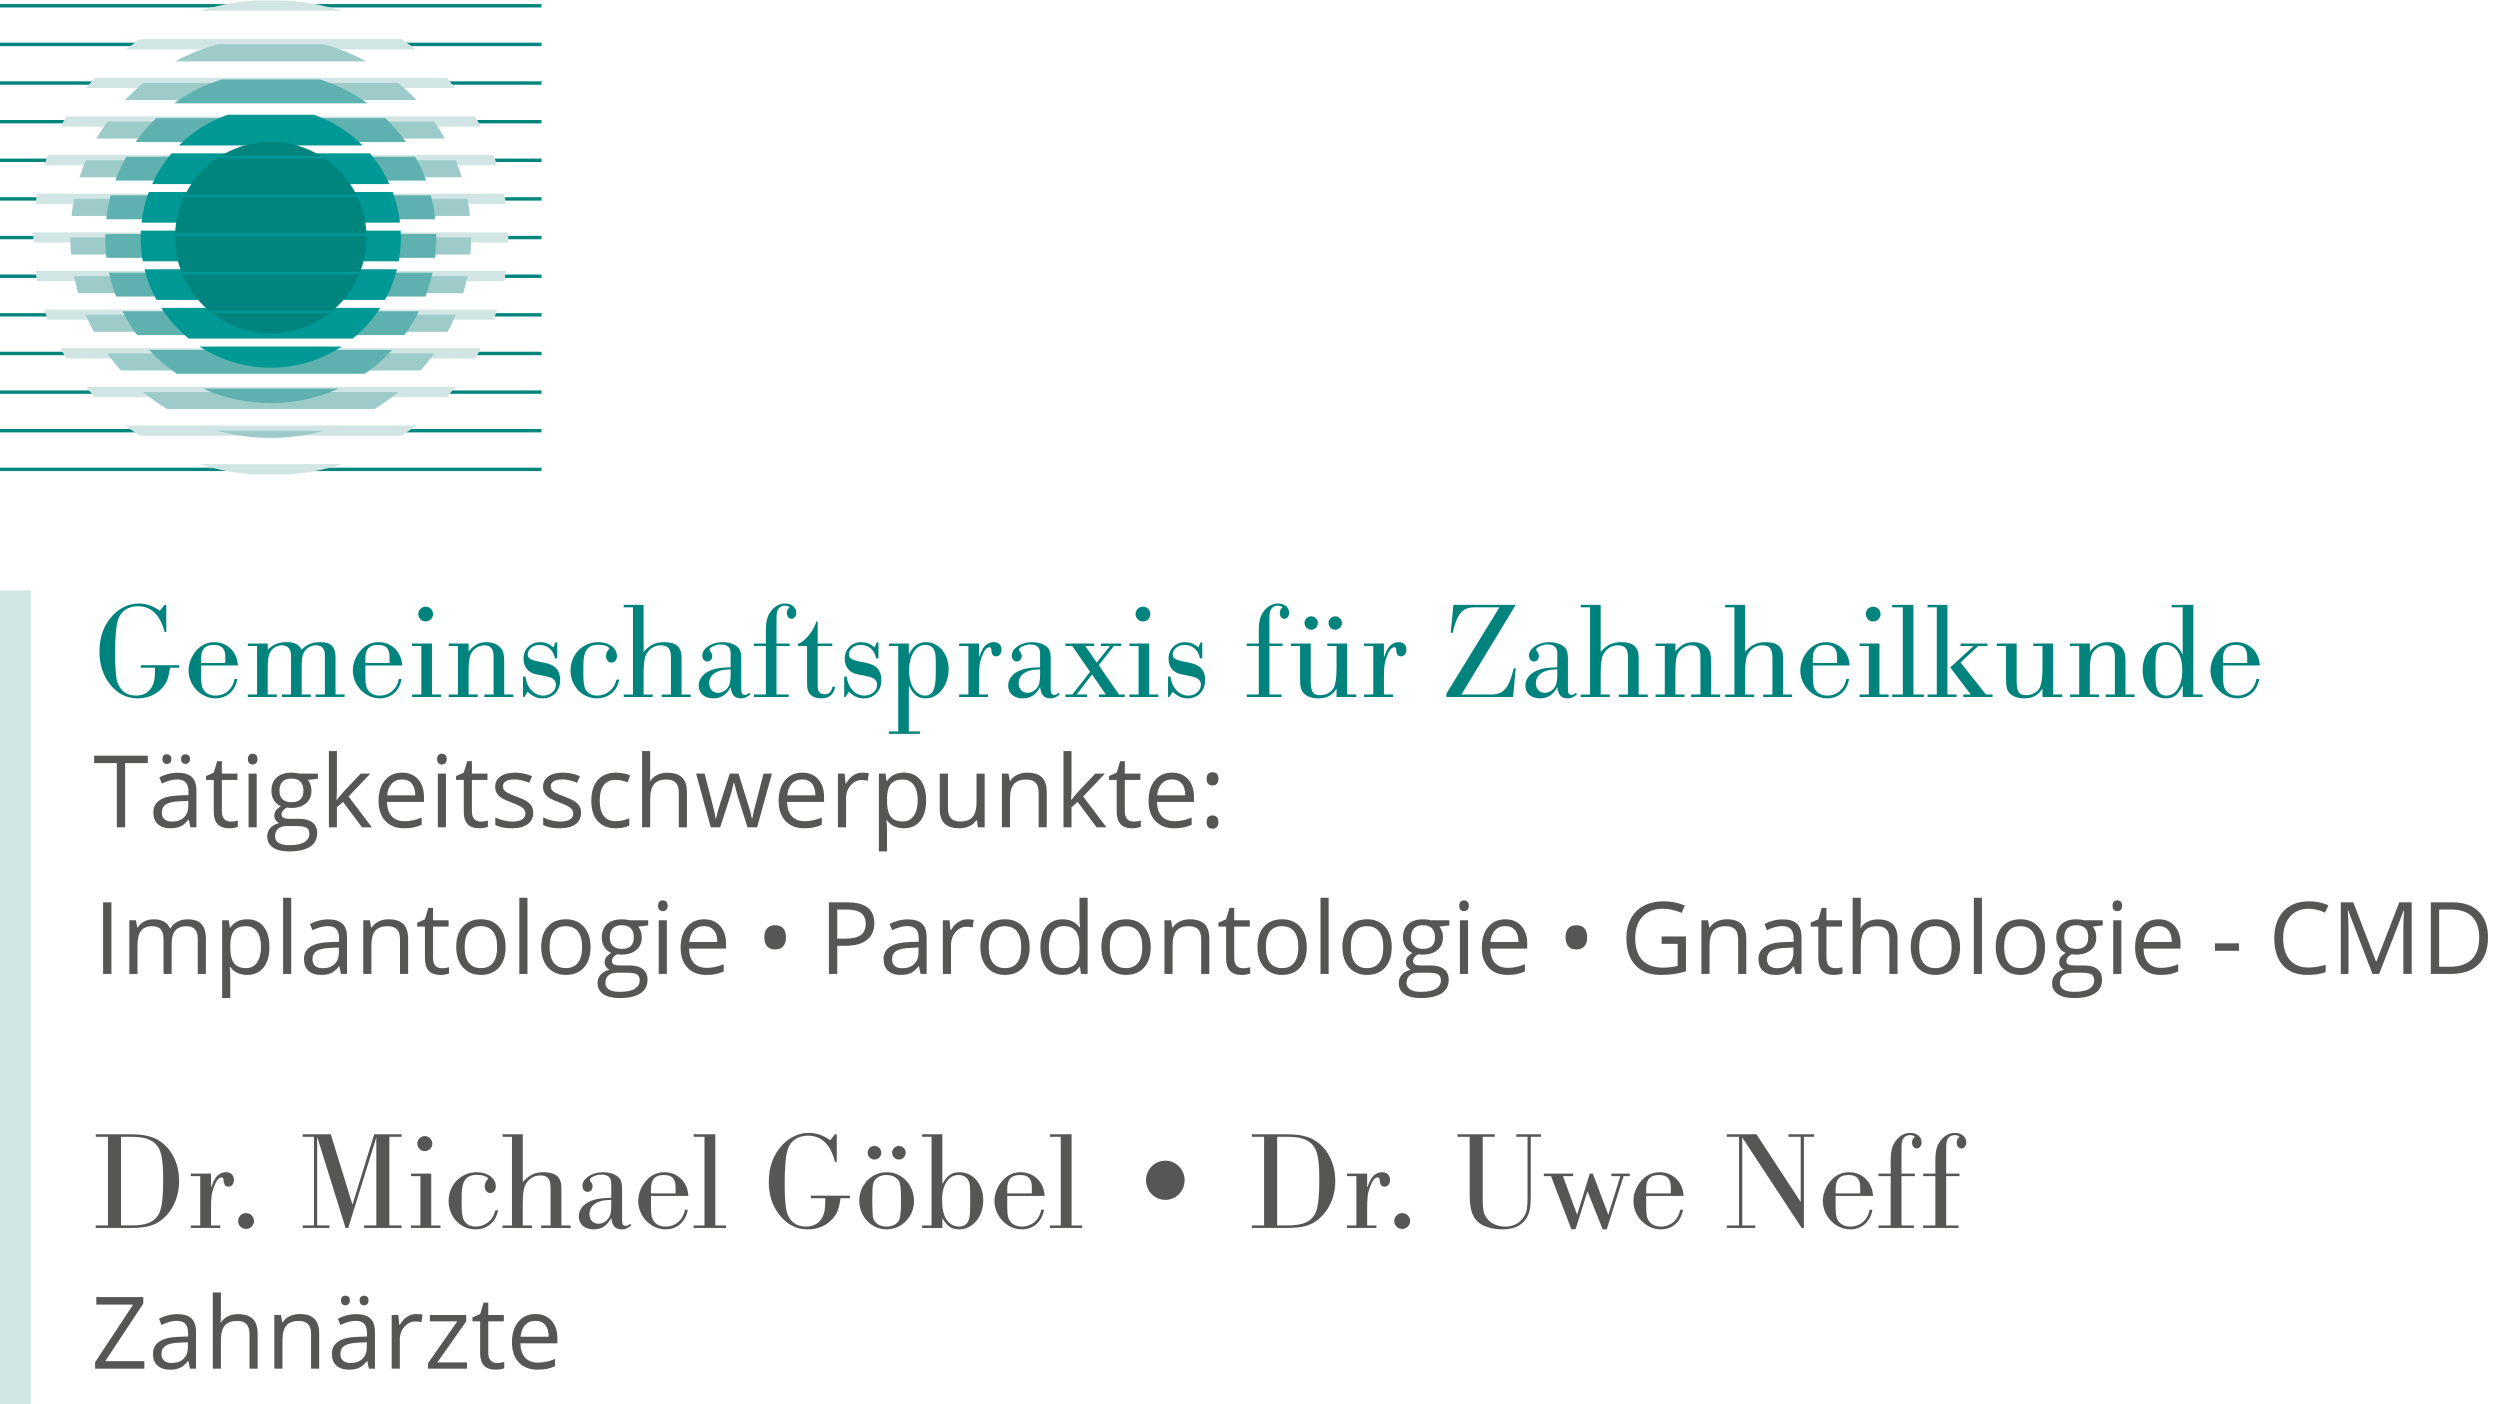 <?xml version="1.0" encoding="utf-8"?>
<!-- Generator: Adobe Illustrator 15.1.0, SVG Export Plug-In . SVG Version: 6.00 Build 0)  -->
<!DOCTYPE svg PUBLIC "-//W3C//DTD SVG 1.1//EN" "http://www.w3.org/Graphics/SVG/1.1/DTD/svg11.dtd">
<svg version="1.1" xmlns="http://www.w3.org/2000/svg" xmlns:xlink="http://www.w3.org/1999/xlink" x="0px" y="0px" width="324px"
	 height="182px" viewBox="0 0 324 182" enable-background="new 0 0 324 182" xml:space="preserve">
<g id="Ebene_3" display="none">
</g>
<g id="Ebene_2">
	<g>
		<path fill="#00847E" d="M0,61.05h70.18v-0.442H0V61.05z M0,56.043h70.18v-0.441H0V56.043z M0,51.038h70.18v-0.441H0V51.038z
			 M0,46.03h70.18v-0.443H0V46.03z M0,41.023h70.18v-0.441H0V41.023z M0,36.017h70.18v-0.442H0V36.017z M0,31.011h70.18v-0.442H0
			V31.011z M0,26.002h70.18v-0.442H0V26.002z M0,20.997h70.18v-0.443H0V20.997z M0,15.991h70.18v-0.443H0V15.991z M0,10.983h70.18
			V10.54H0V10.983z M0,5.976h70.18V5.534H0V5.976z M0,0.968h70.18V0.527H0V0.968z"/>
		<g>
			<defs>
				<path id="SVGID_1_" d="M4.3,30.788c0,17.005,13.785,30.791,30.79,30.791s30.789-13.786,30.789-30.791
					C65.878,13.785,52.094,0,35.089,0S4.3,13.785,4.3,30.788"/>
			</defs>
			<clipPath id="SVGID_2_">
				<use xlink:href="#SVGID_1_"  overflow="visible"/>
			</clipPath>
			<path clip-path="url(#SVGID_2_)" fill="#D0E5E4" d="M71.088,1.394H0.91V0.066h70.178V1.394z M71.088,6.4H0.91V5.075h70.178V6.4z
				 M71.088,11.407l-70.178,0v-1.326h70.178V11.407z M71.088,16.414H0.91v-1.326h70.178V16.414z M71.088,21.421H0.91v-1.327h70.178
				V21.421z M71.088,26.425H0.91v-1.325h70.178V26.425z M71.088,31.435H0.91v-1.326h70.178V31.435z M71.088,36.441H0.91v-1.326
				h70.178V36.441z M71.088,41.446H0.91v-1.325h70.178V41.446z M71.088,46.455H0.91v-1.326h70.178V46.455z M71.088,51.461H0.91
				v-1.326h70.178V51.461z M71.088,56.468H0.91v-1.326h70.178V56.468z M71.088,61.474H0.91v-1.325h70.178V61.474z"/>
		</g>
		<g>
			<defs>
				<path id="SVGID_3_" d="M9.12,30.788c0,14.344,11.627,25.969,25.969,25.969s25.968-11.625,25.968-25.969
					c0-14.341-11.626-25.968-25.968-25.968S9.12,16.447,9.12,30.788"/>
			</defs>
			<clipPath id="SVGID_4_">
				<use xlink:href="#SVGID_3_"  overflow="visible"/>
			</clipPath>
			<path clip-path="url(#SVGID_4_)" fill="#9CCBC9" d="M72.107,2.947H1.929v-2.21h70.178V2.947z M72.107,7.954H1.929V5.743h70.178
				V7.954z M72.107,12.961H1.929v-2.209h70.178V12.961z M72.107,17.967H1.929v-2.21h70.178V17.967z M72.107,22.975H1.929v-2.21
				h70.178V22.975z M72.107,27.981H1.929v-2.211h70.178V27.981z M72.107,32.988H1.929v-2.209h70.178V32.988z M72.107,37.996H1.929
				v-2.211h70.178V37.996z M72.107,43.001H1.929v-2.21h70.178V43.001z M72.107,48.009H1.929v-2.21h70.178V48.009z M72.107,53.016
				H1.929v-2.209h70.178V53.016z M72.107,58.022H1.929v-2.21h70.178V58.022z M72.107,63.029H1.929v-2.21h70.178V63.029z"/>
		</g>
		<g>
			<defs>
				<path id="SVGID_5_" d="M13.64,30.788c0,11.847,9.603,21.45,21.45,21.45c11.846,0,21.45-9.604,21.45-21.45
					c0-11.846-9.604-21.449-21.45-21.449C23.243,9.339,13.64,18.942,13.64,30.788"/>
			</defs>
			<clipPath id="SVGID_6_">
				<use xlink:href="#SVGID_5_"  overflow="visible"/>
			</clipPath>
			<path clip-path="url(#SVGID_6_)" fill="#5EB1AE" d="M73.062,8.387H2.883V5.292h70.179V8.387z M73.062,13.394H2.883v-3.094h70.179
				V13.394z M73.062,18.401H2.883v-3.095h70.179V18.401z M73.062,23.408H2.883v-3.095h70.179V23.408z M73.062,28.414H2.883v-3.095
				h70.179V28.414z M73.062,33.422H2.883v-3.096h70.179V33.422z M73.062,38.429H2.883v-3.095h70.179V38.429z M73.062,43.435H2.883
				v-3.097h70.179V43.435z M73.062,48.442H2.883v-3.095h70.179V48.442z M73.062,53.448H2.883v-3.094h70.179V53.448z M73.062,58.455
				H2.883V55.36h70.179V58.455z"/>
		</g>
		<g>
			<defs>
				<path id="SVGID_7_" d="M18.229,30.788c0,9.313,7.549,16.862,16.861,16.862s16.86-7.548,16.86-16.862
					c0-9.311-7.548-16.86-16.86-16.86S18.229,21.477,18.229,30.788"/>
			</defs>
			<clipPath id="SVGID_8_">
				<use xlink:href="#SVGID_7_"  overflow="visible"/>
			</clipPath>
			<path clip-path="url(#SVGID_8_)" fill="#009895" d="M74.033,13.841H3.854V9.863h70.178V13.841z M74.033,18.848H3.854v-3.979
				h70.178V18.848z M74.033,23.855H3.854v-3.979h70.178V23.855z M74.033,28.861H3.854v-3.979h70.178V28.861z M74.033,33.869H3.854
				V29.89h70.178V33.869z M74.033,38.875H3.854v-3.978h70.178V38.875z M74.033,43.881H3.854v-3.979h70.178V43.881z M74.033,48.889
				H3.854v-3.979h70.178V48.889z M74.033,53.894H3.854v-3.978h70.178V53.894z"/>
		</g>
		<g>
			<defs>
				<path id="SVGID_9_" d="M22.683,30.788c0,6.853,5.554,12.407,12.407,12.407c6.852,0,12.406-5.554,12.406-12.407
					c0-6.851-5.554-12.406-12.406-12.406C28.236,18.382,22.683,23.938,22.683,30.788"/>
			</defs>
			<clipPath id="SVGID_10_">
				<use xlink:href="#SVGID_9_"  overflow="visible"/>
			</clipPath>
			<path clip-path="url(#SVGID_10_)" fill="#00847E" d="M74.975,15.21H4.796v-4.685h70.179V15.21z M74.975,20.218H4.796v-4.687
				h70.179V20.218z M74.975,25.225H4.796v-4.686h70.179V25.225z M74.975,30.232H4.796v-4.688h70.179V30.232z M74.975,35.238H4.796
				v-4.687h70.179V35.238z M74.975,40.245L4.796,40.246v-4.687h70.179V40.245z M74.975,45.252H4.796v-4.687h70.179V45.252z
				 M74.975,50.258H4.796v-4.686h70.179V50.258z M74.975,55.266H4.796v-4.688h70.179V55.266z"/>
		</g>
	</g>
	<rect y="76.513" fill="#D0E5E4" width="4.023" height="105.487"/>
	<g>
		<path fill="#00837D" d="M21.552,81.898H21.32c-0.555-2.202-1.718-3.329-3.437-3.329c-1.253,0-2.184,0.608-2.56,1.683
			c-0.269,0.733-0.412,2.362-0.412,4.403c0,1.879,0.107,3.096,0.304,3.741c0.376,1.146,1.199,1.754,2.417,1.754
			c1.163,0,1.969-0.608,2.291-1.7c0.125-0.43,0.161-0.859,0.161-1.915h-1.844v-0.322h4.994v0.322h-1.199
			c-0.197,1.342-0.412,1.933-0.949,2.542c-0.787,0.931-1.933,1.432-3.222,1.432c-1.468,0-2.685-0.626-3.651-1.879
			c-0.895-1.182-1.324-2.506-1.324-4.188c0-1.933,0.591-3.49,1.754-4.725c0.931-0.967,2.112-1.503,3.329-1.503
			c0.984,0,1.808,0.286,2.739,0.931l0.608-0.752h0.232V81.898z"/>
		<path fill="#00837D" d="M26.066,87.626c0,1.056,0.089,1.503,0.412,1.897c0.287,0.394,0.823,0.626,1.432,0.626
			c1.271,0,2.237-0.823,2.488-2.147h0.358c-0.269,1.539-1.36,2.506-2.828,2.506c-1.879,0-3.49-1.665-3.49-3.616
			c0-0.841,0.304-1.683,0.841-2.38c0.662-0.859,1.503-1.289,2.488-1.289c1.701,0,2.989,1.271,3.061,3.025h-4.761V87.626z
			 M29.199,85.156c0-1.109-0.448-1.575-1.503-1.575c-1.11,0-1.629,0.555-1.629,1.736v0.609h3.132V85.156z"/>
		<path fill="#00837D" d="M34.696,84.189c0.77-0.698,1.45-0.967,2.452-0.967c1.02,0,1.557,0.269,1.933,0.967
			c0.716-0.68,1.414-0.967,2.398-0.967c1.414,0,2.004,0.573,2.004,1.969v4.814h1.181v0.322h-3.759v-0.322h1.199v-5.029
			c0-0.913-0.375-1.342-1.163-1.342c-0.626,0-1.217,0.34-1.521,0.877c-0.269,0.447-0.322,0.859-0.322,2.13v3.365h1.182v0.322h-3.759
			v-0.322h1.199v-5.029c0-0.877-0.43-1.342-1.199-1.342c-0.698,0-1.36,0.465-1.611,1.109c-0.161,0.43-0.215,0.967-0.215,2.202v3.061
			h1.181v0.322h-3.759v-0.322h1.199v-6.282h-1.199v-0.322h2.578V84.189z"/>
		<path fill="#00837D" d="M47.354,87.626c0,1.056,0.089,1.503,0.412,1.897c0.287,0.394,0.823,0.626,1.432,0.626
			c1.271,0,2.237-0.823,2.488-2.147h0.358c-0.269,1.539-1.36,2.506-2.828,2.506c-1.879,0-3.49-1.665-3.49-3.616
			c0-0.841,0.304-1.683,0.841-2.38c0.662-0.859,1.503-1.289,2.488-1.289c1.701,0,2.989,1.271,3.061,3.025h-4.761V87.626z
			 M50.486,85.156c0-1.109-0.448-1.575-1.503-1.575c-1.11,0-1.629,0.555-1.629,1.736v0.609h3.132V85.156z"/>
		<path fill="#00837D" d="M55.983,90.006h1.181v0.322h-3.759v-0.322h1.199v-6.282h-1.199v-0.322h2.578V90.006z M56.126,79.589
			c0,0.519-0.447,0.949-0.966,0.949s-0.949-0.43-0.949-0.966c0-0.519,0.43-0.949,0.949-0.949
			C55.697,78.623,56.126,79.053,56.126,79.589z"/>
		<path fill="#00837D" d="M60.728,84.422c0.734-0.859,1.378-1.199,2.327-1.199c0.734,0,1.396,0.251,1.808,0.716
			c0.34,0.394,0.483,0.841,0.483,1.646v4.421h1.181v0.322h-3.758v-0.322h1.199v-4.904c0-1.002-0.376-1.467-1.182-1.467
			c-0.716,0-1.432,0.447-1.754,1.092c-0.215,0.429-0.304,1.127-0.304,2.416v2.864h1.181v0.322H58.15v-0.322h1.199v-6.282H58.15
			v-0.322h2.578V84.422z"/>
		<path fill="#00837D" d="M72.222,85.317h-0.304c-0.215-1.092-0.949-1.736-2.005-1.736c-0.841,0-1.521,0.555-1.521,1.253
			c0,0.447,0.358,0.698,1.378,0.895l0.806,0.161c1.396,0.287,2.022,0.984,2.022,2.255c0,1.378-0.931,2.363-2.255,2.363
			c-0.734,0-1.217-0.197-1.969-0.859l-0.412,0.68h-0.179V87.68h0.304c0.144,0.716,0.25,1.002,0.483,1.378
			c0.447,0.716,1.092,1.092,1.844,1.092c0.895,0,1.628-0.626,1.628-1.396c0-0.573-0.375-0.931-1.146-1.074l-1.378-0.287
			c-1.056-0.197-1.665-0.948-1.665-2.022c0-1.253,0.895-2.148,2.147-2.148c0.626,0,1.11,0.179,1.736,0.68l0.25-0.644h0.233V85.317z"
			/>
		<path fill="#00837D" d="M80.26,88.073c-0.215,0.806-0.376,1.146-0.734,1.521c-0.555,0.608-1.307,0.913-2.166,0.913
			c-1.916,0-3.419-1.593-3.419-3.616c0-2.076,1.575-3.669,3.598-3.669c1.396,0,2.417,0.77,2.417,1.808
			c0,0.501-0.287,0.841-0.716,0.841c-0.412,0-0.698-0.358-0.698-0.859c0-0.286,0.107-0.591,0.304-0.788
			c0.089-0.089,0.107-0.125,0.107-0.179c0-0.251-0.68-0.483-1.396-0.483c-1.396,0-1.951,0.751-1.951,2.685v1.128
			c0,1.109,0.09,1.665,0.322,2.041c0.322,0.483,0.806,0.733,1.45,0.733c0.734,0,1.45-0.322,1.933-0.877
			c0.269-0.322,0.412-0.608,0.591-1.199H80.26z"/>
		<path fill="#00837D" d="M83.412,84.476c0.859-0.931,1.54-1.253,2.685-1.253c1.521,0,2.237,0.645,2.237,1.987v4.797h1.181v0.322
			h-3.759v-0.322h1.199v-4.797c0-1.127-0.376-1.575-1.324-1.575c-0.823,0-1.521,0.465-1.916,1.253
			c-0.197,0.412-0.304,1.235-0.304,2.273v2.846h1.182v0.322h-3.759v-0.322h1.199V78.712h-1.199V78.39h2.577V84.476z"/>
		<path fill="#00837D" d="M94.691,84.69c0-0.788-0.394-1.163-1.271-1.163c-0.663,0-1.468,0.375-1.468,0.662
			c0,0.054,0.036,0.125,0.125,0.25c0.179,0.25,0.233,0.358,0.233,0.573c0,0.412-0.269,0.716-0.645,0.716s-0.644-0.322-0.644-0.788
			c0-0.913,1.217-1.718,2.613-1.718c0.752,0,1.45,0.197,1.879,0.555c0.394,0.322,0.555,0.751,0.555,1.503v4.027
			c0,0.555,0.125,0.751,0.483,0.751c0.179,0,0.322-0.071,0.537-0.269l0.161,0.215c-0.591,0.43-0.788,0.501-1.217,0.501
			c-0.823,0-1.199-0.412-1.342-1.45c-0.555,1.002-1.235,1.45-2.255,1.45c-1.146,0-1.879-0.645-1.879-1.647
			c0-0.877,0.573-1.593,1.611-2.004c0.644-0.251,1.235-0.34,2.523-0.376V84.69z M94.691,86.749c-1.002,0.036-1.45,0.125-1.969,0.43
			c-0.537,0.322-0.806,0.787-0.806,1.378c0,0.752,0.466,1.235,1.164,1.235c0.608,0,1.199-0.429,1.45-1.056
			c0.107-0.305,0.161-0.77,0.161-1.396V86.749z"/>
		<path fill="#00837D" d="M100.636,90.006h1.575v0.322H97.7v-0.322h1.558v-6.282H97.7v-0.322h1.558v-1.557
			c0-1.396,0.179-2.041,0.733-2.738c0.466-0.573,1.092-0.895,1.754-0.895c0.841,0,1.45,0.501,1.45,1.199
			c0,0.447-0.269,0.788-0.608,0.788c-0.358,0-0.609-0.322-0.609-0.752c0-0.304,0.09-0.501,0.358-0.734
			c-0.161-0.161-0.322-0.215-0.626-0.215c-0.34,0-0.626,0.143-0.806,0.376c-0.215,0.304-0.269,0.555-0.269,1.485v3.043h1.7v0.322
			h-1.7V90.006z"/>
		<path fill="#00837D" d="M105.971,88.807c0,0.823,0.25,1.164,0.895,1.164c0.573,0,0.877-0.287,1.021-0.967h0.358
			c-0.197,1.021-0.788,1.504-1.844,1.504c-0.645,0-1.146-0.215-1.468-0.609c-0.269-0.34-0.34-0.662-0.34-1.485v-4.689h-1.164v-0.269
			c0.913-0.34,2.022-1.7,2.363-2.899h0.179v2.846h1.897v0.322h-1.897V88.807z"/>
		<path fill="#00837D" d="M113.848,85.317h-0.304c-0.215-1.092-0.949-1.736-2.005-1.736c-0.841,0-1.521,0.555-1.521,1.253
			c0,0.447,0.358,0.698,1.378,0.895l0.805,0.161c1.396,0.287,2.023,0.984,2.023,2.255c0,1.378-0.931,2.363-2.255,2.363
			c-0.734,0-1.217-0.197-1.969-0.859l-0.412,0.68h-0.179V87.68h0.304c0.144,0.716,0.25,1.002,0.483,1.378
			c0.447,0.716,1.092,1.092,1.844,1.092c0.895,0,1.628-0.626,1.628-1.396c0-0.573-0.375-0.931-1.146-1.074l-1.378-0.287
			c-1.056-0.197-1.665-0.948-1.665-2.022c0-1.253,0.895-2.148,2.148-2.148c0.626,0,1.109,0.179,1.736,0.68l0.25-0.644h0.233V85.317z
			"/>
		<path fill="#00837D" d="M117.787,84.852c0.537-1.146,1.217-1.629,2.237-1.629c1.647,0,2.917,1.521,2.917,3.508
			c0,2.094-1.324,3.777-2.953,3.777c-1.02,0-1.575-0.43-2.202-1.647v5.924h1.432v0.322h-4.009v-0.322h1.199V83.724h-1.199v-0.322
			h2.577V84.852z M121.277,85.872c0-0.859-0.054-1.289-0.197-1.593c-0.179-0.447-0.608-0.698-1.146-0.698
			c-1.271,0-2.112,1.342-2.112,3.365c0,1.826,0.877,3.204,2.04,3.204c1.038,0,1.414-0.787,1.414-2.971V85.872z"/>
		<path fill="#00837D" d="M126.882,85.192c0.232-0.626,0.34-0.859,0.537-1.182c0.322-0.501,0.824-0.788,1.378-0.788
			c0.591,0,1.002,0.376,1.002,0.949c0,0.537-0.287,0.895-0.698,0.895s-0.608-0.286-0.626-0.895c-0.018-0.197-0.089-0.286-0.25-0.286
			c-0.358,0-0.698,0.429-0.984,1.235c-0.304,0.823-0.358,1.342-0.358,2.81v2.076h1.181v0.322h-3.759v-0.322h1.199v-6.282h-1.199
			v-0.322h2.578V85.192z"/>
		<path fill="#00837D" d="M134.795,84.69c0-0.788-0.394-1.163-1.271-1.163c-0.663,0-1.468,0.375-1.468,0.662
			c0,0.054,0.036,0.125,0.125,0.25c0.179,0.25,0.233,0.358,0.233,0.573c0,0.412-0.269,0.716-0.645,0.716s-0.644-0.322-0.644-0.788
			c0-0.913,1.217-1.718,2.613-1.718c0.752,0,1.45,0.197,1.879,0.555c0.394,0.322,0.555,0.751,0.555,1.503v4.027
			c0,0.555,0.125,0.751,0.483,0.751c0.179,0,0.322-0.071,0.537-0.269l0.161,0.215c-0.591,0.43-0.788,0.501-1.217,0.501
			c-0.823,0-1.199-0.412-1.342-1.45c-0.555,1.002-1.235,1.45-2.255,1.45c-1.146,0-1.879-0.645-1.879-1.647
			c0-0.877,0.573-1.593,1.611-2.004c0.644-0.251,1.235-0.34,2.523-0.376V84.69z M134.795,86.749c-1.002,0.036-1.45,0.125-1.969,0.43
			c-0.537,0.322-0.806,0.787-0.806,1.378c0,0.752,0.466,1.235,1.164,1.235c0.608,0,1.199-0.429,1.45-1.056
			c0.107-0.305,0.161-0.77,0.161-1.396V86.749z"/>
		<path fill="#00837D" d="M145.019,90.006h0.751v0.322h-3.347v-0.322h0.895l-1.79-2.595l-1.987,2.595h1.36v0.322h-2.828v-0.322
			h0.895l2.309-2.935l-2.309-3.347h-0.895v-0.322h3.723v0.322h-1.146l1.485,2.148l1.718-2.148h-1.181v-0.322h2.631v0.322h-0.949
			l-1.951,2.488L145.019,90.006z"/>
		<path fill="#00837D" d="M148.94,90.006h1.181v0.322h-3.759v-0.322h1.199v-6.282h-1.199v-0.322h2.578V90.006z M149.083,79.589
			c0,0.519-0.447,0.949-0.966,0.949s-0.949-0.43-0.949-0.966c0-0.519,0.43-0.949,0.949-0.949
			C148.654,78.623,149.083,79.053,149.083,79.589z"/>
		<path fill="#00837D" d="M155.814,85.317h-0.304c-0.215-1.092-0.949-1.736-2.005-1.736c-0.841,0-1.521,0.555-1.521,1.253
			c0,0.447,0.358,0.698,1.378,0.895l0.806,0.161c1.396,0.287,2.022,0.984,2.022,2.255c0,1.378-0.931,2.363-2.255,2.363
			c-0.733,0-1.217-0.197-1.969-0.859l-0.412,0.68h-0.179V87.68h0.305c0.143,0.716,0.25,1.002,0.483,1.378
			c0.447,0.716,1.092,1.092,1.843,1.092c0.896,0,1.629-0.626,1.629-1.396c0-0.573-0.376-0.931-1.146-1.074l-1.378-0.287
			c-1.056-0.197-1.665-0.948-1.665-2.022c0-1.253,0.896-2.148,2.148-2.148c0.626,0,1.109,0.179,1.736,0.68l0.25-0.644h0.232V85.317z
			"/>
		<path fill="#00837D" d="M164.516,90.006h1.575v0.322h-4.511v-0.322h1.558v-6.282h-1.558v-0.322h1.558v-1.557
			c0-1.396,0.179-2.041,0.733-2.738c0.466-0.573,1.092-0.895,1.754-0.895c0.842,0,1.45,0.501,1.45,1.199
			c0,0.447-0.269,0.788-0.608,0.788c-0.358,0-0.608-0.322-0.608-0.752c0-0.304,0.089-0.501,0.357-0.734
			c-0.161-0.161-0.322-0.215-0.626-0.215c-0.34,0-0.627,0.143-0.806,0.376c-0.215,0.304-0.269,0.555-0.269,1.485v3.043h1.7v0.322
			h-1.7V90.006z"/>
		<path fill="#00837D" d="M174.595,90.006h1.181v0.322h-2.559v-1.074c-0.627,0.913-1.271,1.253-2.363,1.253
			c-0.895,0-1.61-0.287-1.986-0.77c-0.286-0.375-0.376-0.841-0.376-1.754v-4.26h-1.199v-0.322h2.577v4.833
			c0,1.414,0.286,1.861,1.235,1.861c0.77,0,1.449-0.375,1.771-1.002c0.197-0.394,0.341-1.289,0.341-2.345v-3.025h-1.199v-0.322
			h2.577V90.006z M170.8,80.753c0,0.465-0.394,0.859-0.877,0.859c-0.465,0-0.859-0.394-0.859-0.877c0-0.465,0.376-0.859,0.859-0.859
			S170.8,80.27,170.8,80.753z M173.914,80.753c0,0.465-0.394,0.859-0.877,0.859c-0.465,0-0.859-0.394-0.859-0.877
			c0-0.465,0.376-0.859,0.859-0.859S173.914,80.27,173.914,80.753z"/>
		<path fill="#00837D" d="M179.357,85.192c0.233-0.626,0.341-0.859,0.537-1.182c0.322-0.501,0.823-0.788,1.379-0.788
			c0.59,0,1.002,0.376,1.002,0.949c0,0.537-0.286,0.895-0.698,0.895c-0.411,0-0.608-0.286-0.626-0.895
			c-0.019-0.197-0.09-0.286-0.251-0.286c-0.358,0-0.698,0.429-0.984,1.235c-0.305,0.823-0.358,1.342-0.358,2.81v2.076h1.182v0.322
			h-3.759v-0.322h1.199v-6.282h-1.199v-0.322h2.577V85.192z"/>
		<path fill="#00837D" d="M187.451,90.329v-0.43l6.873-11.187h-3.275c-1.521,0.018-2.184,0.788-2.792,3.311h-0.251l0.358-3.633
			h8.072l-7.034,11.616h3.472c1.934,0.089,2.632-0.644,3.312-3.401h0.251l-0.341,3.723H187.451z"/>
		<path fill="#00837D" d="M201.826,84.69c0-0.788-0.395-1.163-1.271-1.163c-0.662,0-1.468,0.375-1.468,0.662
			c0,0.054,0.036,0.125,0.126,0.25c0.179,0.25,0.232,0.358,0.232,0.573c0,0.412-0.269,0.716-0.645,0.716s-0.645-0.322-0.645-0.788
			c0-0.913,1.218-1.718,2.613-1.718c0.752,0,1.45,0.197,1.88,0.555c0.394,0.322,0.555,0.751,0.555,1.503v4.027
			c0,0.555,0.125,0.751,0.483,0.751c0.179,0,0.322-0.071,0.537-0.269l0.161,0.215c-0.591,0.43-0.788,0.501-1.218,0.501
			c-0.823,0-1.199-0.412-1.342-1.45c-0.556,1.002-1.235,1.45-2.256,1.45c-1.146,0-1.879-0.645-1.879-1.647
			c0-0.877,0.572-1.593,1.61-2.004c0.645-0.251,1.235-0.34,2.524-0.376V84.69z M201.826,86.749c-1.003,0.036-1.45,0.125-1.969,0.43
			c-0.537,0.322-0.806,0.787-0.806,1.378c0,0.752,0.465,1.235,1.163,1.235c0.608,0,1.199-0.429,1.45-1.056
			c0.107-0.305,0.161-0.77,0.161-1.396V86.749z"/>
		<path fill="#00837D" d="M207.448,84.476c0.859-0.931,1.539-1.253,2.685-1.253c1.521,0,2.237,0.645,2.237,1.987v4.797h1.182v0.322
			h-3.759v-0.322h1.199v-4.797c0-1.127-0.376-1.575-1.324-1.575c-0.823,0-1.521,0.465-1.915,1.253
			c-0.197,0.412-0.305,1.235-0.305,2.273v2.846h1.182v0.322h-3.759v-0.322h1.199V78.712h-1.199V78.39h2.577V84.476z"/>
		<path fill="#00837D" d="M217.134,84.422c0.734-0.859,1.379-1.199,2.327-1.199c0.734,0,1.396,0.251,1.808,0.716
			c0.34,0.394,0.483,0.841,0.483,1.646v4.421h1.182v0.322h-3.759v-0.322h1.199v-4.904c0-1.002-0.376-1.467-1.182-1.467
			c-0.716,0-1.432,0.447-1.754,1.092c-0.215,0.429-0.305,1.127-0.305,2.416v2.864h1.182v0.322h-3.759v-0.322h1.199v-6.282h-1.199
			v-0.322h2.577V84.422z"/>
		<path fill="#00837D" d="M226.158,84.476c0.859-0.931,1.539-1.253,2.685-1.253c1.521,0,2.237,0.645,2.237,1.987v4.797h1.182v0.322
			h-3.759v-0.322h1.199v-4.797c0-1.127-0.376-1.575-1.324-1.575c-0.823,0-1.521,0.465-1.915,1.253
			c-0.197,0.412-0.305,1.235-0.305,2.273v2.846h1.182v0.322h-3.759v-0.322h1.199V78.712h-1.199V78.39h2.577V84.476z"/>
		<path fill="#00837D" d="M234.949,87.626c0,1.056,0.09,1.503,0.412,1.897c0.286,0.394,0.823,0.626,1.432,0.626
			c1.271,0,2.237-0.823,2.487-2.147h0.358c-0.269,1.539-1.36,2.506-2.828,2.506c-1.879,0-3.49-1.665-3.49-3.616
			c0-0.841,0.305-1.683,0.842-2.38c0.662-0.859,1.503-1.289,2.487-1.289c1.7,0,2.989,1.271,3.061,3.025h-4.761V87.626z
			 M238.081,85.156c0-1.109-0.447-1.575-1.503-1.575c-1.109,0-1.629,0.555-1.629,1.736v0.609h3.132V85.156z"/>
		<path fill="#00837D" d="M243.578,90.006h1.182v0.322h-3.759v-0.322h1.199v-6.282h-1.199v-0.322h2.577V90.006z M243.722,79.589
			c0,0.519-0.447,0.949-0.967,0.949c-0.519,0-0.948-0.43-0.948-0.966c0-0.519,0.43-0.949,0.948-0.949
			C243.292,78.623,243.722,79.053,243.722,79.589z"/>
		<path fill="#00837D" d="M247.982,90.006h1.36v0.322h-4.116v-0.322h1.378V78.712h-1.378V78.39h2.756V90.006z"/>
		<path fill="#00837D" d="M252.387,90.006h1.182v0.322h-3.759v-0.322h1.199V78.712h-1.199V78.39h2.577V90.006z M257.381,90.006
			h0.858v0.322h-3.794v-0.322h0.967l-2.667-3.508l3.024-2.774h-1.683v-0.322h3.49v0.322h-1.199l-2.291,2.13L257.381,90.006z"/>
		<path fill="#00837D" d="M266.082,90.006h1.181v0.322h-2.559v-1.074c-0.627,0.913-1.271,1.253-2.363,1.253
			c-0.895,0-1.61-0.287-1.986-0.77c-0.286-0.375-0.376-0.841-0.376-1.754v-4.26h-1.199v-0.322h2.577v4.833
			c0,1.414,0.286,1.861,1.235,1.861c0.77,0,1.449-0.375,1.771-1.002c0.197-0.394,0.341-1.289,0.341-2.345v-3.025h-1.199v-0.322
			h2.577V90.006z"/>
		<path fill="#00837D" d="M270.845,84.422c0.734-0.859,1.379-1.199,2.327-1.199c0.734,0,1.396,0.251,1.808,0.716
			c0.34,0.394,0.483,0.841,0.483,1.646v4.421h1.182v0.322h-3.759v-0.322h1.199v-4.904c0-1.002-0.376-1.467-1.182-1.467
			c-0.716,0-1.432,0.447-1.754,1.092c-0.215,0.429-0.305,1.127-0.305,2.416v2.864h1.182v0.322h-3.759v-0.322h1.199v-6.282h-1.199
			v-0.322h2.577V84.422z"/>
		<path fill="#00837D" d="M282.876,88.825c-0.591,1.235-1.163,1.683-2.165,1.683c-1.736,0-3.025-1.54-3.025-3.651
			c0-2.112,1.253-3.634,2.972-3.634c1.002,0,1.628,0.448,2.219,1.611v-6.122h-1.432V78.39h2.811v11.616h1.199v0.322h-2.578V88.825z
			 M279.351,87.375c0,1.074,0.054,1.575,0.215,1.969c0.215,0.519,0.644,0.805,1.199,0.805c1.234,0,2.058-1.306,2.058-3.257
			c0-2.022-0.823-3.311-2.111-3.311c-0.591,0-1.003,0.286-1.182,0.823c-0.107,0.286-0.179,0.966-0.179,1.754V87.375z"/>
		<path fill="#00837D" d="M288.105,87.626c0,1.056,0.09,1.503,0.412,1.897c0.286,0.394,0.823,0.626,1.432,0.626
			c1.271,0,2.237-0.823,2.487-2.147h0.358c-0.269,1.539-1.36,2.506-2.828,2.506c-1.879,0-3.49-1.665-3.49-3.616
			c0-0.841,0.305-1.683,0.842-2.38c0.662-0.859,1.503-1.289,2.487-1.289c1.7,0,2.989,1.271,3.061,3.025h-4.761V87.626z
			 M291.237,85.156c0-1.109-0.447-1.575-1.503-1.575c-1.109,0-1.629,0.555-1.629,1.736v0.609h3.132V85.156z"/>
	</g>
	<g>
		<path fill="#565655" d="M16.218,107.219h-1.079v-8.322H12.2v-0.959h6.957v0.959h-2.939V107.219z"/>
		<path fill="#565655" d="M24.673,107.219l-0.209-0.99h-0.051c-0.347,0.436-0.693,0.73-1.038,0.885
			c-0.345,0.154-0.776,0.232-1.292,0.232c-0.69,0-1.23-0.178-1.622-0.533c-0.391-0.355-0.587-0.861-0.587-1.518
			c0-1.404,1.124-2.141,3.371-2.209l1.181-0.038v-0.432c0-0.546-0.118-0.948-0.352-1.21c-0.235-0.26-0.611-0.39-1.127-0.39
			c-0.58,0-1.236,0.178-1.968,0.533l-0.324-0.806c0.343-0.187,0.718-0.332,1.126-0.438c0.409-0.106,0.818-0.159,1.229-0.159
			c0.83,0,1.444,0.185,1.844,0.553c0.4,0.368,0.6,0.959,0.6,1.771v4.748H24.673z M22.292,106.476c0.656,0,1.171-0.18,1.545-0.54
			c0.375-0.359,0.562-0.863,0.562-1.51v-0.629l-1.054,0.045c-0.838,0.029-1.442,0.159-1.812,0.391
			c-0.371,0.23-0.556,0.588-0.556,1.075c0,0.381,0.115,0.671,0.346,0.87C21.555,106.376,21.878,106.476,22.292,106.476z
			 M21.048,98.376c0-0.22,0.056-0.379,0.168-0.476c0.112-0.098,0.246-0.146,0.403-0.146c0.161,0,0.299,0.049,0.416,0.146
			c0.117,0.097,0.175,0.256,0.175,0.476c0,0.212-0.058,0.369-0.175,0.474c-0.116,0.104-0.255,0.154-0.416,0.154
			c-0.157,0-0.291-0.051-0.403-0.154C21.104,98.745,21.048,98.588,21.048,98.376z M23.467,98.376c0-0.22,0.056-0.379,0.168-0.476
			c0.112-0.098,0.247-0.146,0.403-0.146s0.293,0.049,0.409,0.146c0.117,0.097,0.175,0.256,0.175,0.476
			c0,0.212-0.058,0.369-0.175,0.474c-0.116,0.104-0.252,0.154-0.409,0.154s-0.291-0.051-0.403-0.154
			C23.523,98.745,23.467,98.588,23.467,98.376z"/>
		<path fill="#565655" d="M29.872,106.476c0.186,0,0.366-0.014,0.54-0.042c0.173-0.027,0.311-0.055,0.413-0.085v0.806
			c-0.114,0.056-0.282,0.102-0.505,0.137c-0.222,0.036-0.422,0.055-0.6,0.055c-1.346,0-2.019-0.709-2.019-2.127v-4.139h-0.997
			v-0.508l0.997-0.438l0.444-1.486h0.609v1.613h2.019v0.818h-2.019v4.094c0,0.42,0.1,0.741,0.298,0.965
			C29.251,106.363,29.524,106.476,29.872,106.476z"/>
		<path fill="#565655" d="M32.125,98.376c0-0.241,0.059-0.418,0.178-0.53c0.119-0.111,0.267-0.168,0.444-0.168
			c0.169,0,0.315,0.057,0.438,0.172c0.123,0.113,0.184,0.289,0.184,0.526s-0.062,0.413-0.184,0.53
			c-0.123,0.116-0.269,0.174-0.438,0.174c-0.178,0-0.326-0.058-0.444-0.174C32.184,98.789,32.125,98.613,32.125,98.376z
			 M33.268,107.219h-1.054v-6.957h1.054V107.219z"/>
		<path fill="#565655" d="M41.196,100.262v0.666l-1.289,0.152c0.119,0.148,0.224,0.342,0.317,0.58c0.093,0.24,0.14,0.51,0.14,0.811
			c0,0.681-0.233,1.225-0.698,1.631s-1.104,0.609-1.917,0.609c-0.208,0-0.402-0.018-0.584-0.051
			c-0.449,0.236-0.673,0.535-0.673,0.895c0,0.191,0.078,0.332,0.235,0.422c0.157,0.092,0.425,0.137,0.806,0.137h1.231
			c0.753,0,1.332,0.159,1.736,0.477c0.404,0.317,0.606,0.779,0.606,1.384c0,0.771-0.309,1.357-0.927,1.761
			c-0.618,0.404-1.519,0.607-2.704,0.607c-0.91,0-1.611-0.17-2.104-0.508c-0.493-0.339-0.74-0.817-0.74-1.436
			c0-0.423,0.135-0.789,0.406-1.098s0.652-0.519,1.143-0.629c-0.178-0.08-0.327-0.205-0.448-0.374
			c-0.12-0.169-0.181-0.366-0.181-0.591c0-0.254,0.068-0.476,0.203-0.666s0.349-0.375,0.641-0.553
			c-0.36-0.147-0.653-0.399-0.879-0.755c-0.226-0.355-0.339-0.762-0.339-1.219c0-0.762,0.229-1.349,0.686-1.761
			c0.457-0.414,1.104-0.619,1.942-0.619c0.364,0,0.692,0.042,0.984,0.127H41.196z M35.648,108.387c0,0.376,0.159,0.662,0.476,0.856
			s0.772,0.292,1.365,0.292c0.884,0,1.54-0.133,1.964-0.396c0.426-0.265,0.638-0.623,0.638-1.076c0-0.377-0.116-0.639-0.349-0.783
			c-0.233-0.146-0.671-0.22-1.314-0.22h-1.263c-0.478,0-0.851,0.114-1.117,0.343S35.648,107.959,35.648,108.387z M36.219,102.489
			c0,0.487,0.138,0.854,0.413,1.104s0.658,0.375,1.149,0.375c1.028,0,1.542-0.5,1.542-1.498c0-1.046-0.521-1.568-1.562-1.568
			c-0.495,0-0.876,0.133-1.143,0.4C36.353,101.568,36.219,101.965,36.219,102.489z"/>
		<path fill="#565655" d="M43.665,103.657c0.182-0.259,0.459-0.597,0.832-1.016l2.247-2.38h1.25l-2.818,2.964l3.015,3.993h-1.276
			l-2.457-3.289l-0.793,0.686v2.604h-1.041v-9.877h1.041v5.236c0,0.232-0.017,0.592-0.051,1.079H43.665z"/>
		<path fill="#565655" d="M52.387,107.346c-1.028,0-1.84-0.313-2.434-0.939c-0.595-0.627-0.892-1.496-0.892-2.609
			c0-1.121,0.276-2.012,0.829-2.672c0.552-0.66,1.293-0.99,2.225-0.99c0.872,0,1.562,0.286,2.069,0.859
			c0.508,0.574,0.762,1.33,0.762,2.27v0.666h-4.792c0.021,0.817,0.228,1.438,0.619,1.86c0.392,0.423,0.943,0.635,1.654,0.635
			c0.749,0,1.49-0.157,2.222-0.47v0.939c-0.373,0.16-0.725,0.275-1.057,0.346C53.257,107.311,52.856,107.346,52.387,107.346z
			 M52.101,101.017c-0.559,0-1.004,0.183-1.336,0.546c-0.333,0.363-0.528,0.867-0.587,1.511h3.637c0-0.665-0.148-1.173-0.444-1.526
			S52.651,101.017,52.101,101.017z"/>
		<path fill="#565655" d="M56.652,98.376c0-0.241,0.059-0.418,0.178-0.53c0.119-0.111,0.267-0.168,0.444-0.168
			c0.169,0,0.315,0.057,0.438,0.172c0.123,0.113,0.184,0.289,0.184,0.526s-0.062,0.413-0.184,0.53
			c-0.123,0.116-0.269,0.174-0.438,0.174c-0.178,0-0.326-0.058-0.444-0.174C56.711,98.789,56.652,98.613,56.652,98.376z
			 M57.795,107.219h-1.054v-6.957h1.054V107.219z"/>
		<path fill="#565655" d="M62.276,106.476c0.186,0,0.366-0.014,0.54-0.042c0.173-0.027,0.311-0.055,0.413-0.085v0.806
			c-0.114,0.056-0.282,0.102-0.505,0.137c-0.222,0.036-0.422,0.055-0.6,0.055c-1.346,0-2.019-0.709-2.019-2.127v-4.139h-0.997
			v-0.508l0.997-0.438l0.444-1.486h0.609v1.613h2.019v0.818h-2.019v4.094c0,0.42,0.1,0.741,0.298,0.965
			C61.656,106.363,61.929,106.476,62.276,106.476z"/>
		<path fill="#565655" d="M69.106,105.32c0,0.647-0.241,1.146-0.724,1.498s-1.16,0.527-2.031,0.527
			c-0.922,0-1.642-0.146-2.158-0.438v-0.978c0.334,0.17,0.693,0.303,1.076,0.4c0.383,0.097,0.752,0.146,1.108,0.146
			c0.55,0,0.973-0.088,1.27-0.263c0.296-0.176,0.444-0.443,0.444-0.804c0-0.271-0.118-0.503-0.352-0.694
			c-0.235-0.193-0.693-0.421-1.375-0.684c-0.647-0.24-1.108-0.451-1.38-0.631c-0.273-0.18-0.477-0.385-0.609-0.613
			c-0.134-0.229-0.2-0.501-0.2-0.818c0-0.566,0.23-1.015,0.692-1.342c0.461-0.328,1.094-0.492,1.898-0.492
			c0.749,0,1.481,0.152,2.196,0.457l-0.375,0.856c-0.698-0.288-1.331-0.432-1.898-0.432c-0.5,0-0.876,0.078-1.13,0.235
			c-0.254,0.156-0.381,0.372-0.381,0.646c0,0.187,0.048,0.346,0.143,0.477c0.096,0.131,0.249,0.256,0.46,0.375
			c0.211,0.118,0.618,0.289,1.219,0.514c0.825,0.301,1.383,0.604,1.672,0.908C68.961,104.477,69.106,104.859,69.106,105.32z"/>
		<path fill="#565655" d="M75.308,105.32c0,0.647-0.241,1.146-0.724,1.498s-1.16,0.527-2.031,0.527
			c-0.922,0-1.642-0.146-2.158-0.438v-0.978c0.334,0.17,0.693,0.303,1.076,0.4c0.383,0.097,0.752,0.146,1.108,0.146
			c0.55,0,0.973-0.088,1.27-0.263c0.296-0.176,0.444-0.443,0.444-0.804c0-0.271-0.118-0.503-0.352-0.694
			c-0.235-0.193-0.693-0.421-1.375-0.684c-0.647-0.24-1.108-0.451-1.38-0.631c-0.273-0.18-0.477-0.385-0.609-0.613
			c-0.134-0.229-0.2-0.501-0.2-0.818c0-0.566,0.23-1.015,0.692-1.342c0.461-0.328,1.094-0.492,1.898-0.492
			c0.749,0,1.481,0.152,2.196,0.457l-0.375,0.856c-0.698-0.288-1.331-0.432-1.898-0.432c-0.5,0-0.876,0.078-1.13,0.235
			c-0.254,0.156-0.381,0.372-0.381,0.646c0,0.187,0.048,0.346,0.143,0.477c0.096,0.131,0.249,0.256,0.46,0.375
			c0.211,0.118,0.618,0.289,1.219,0.514c0.825,0.301,1.383,0.604,1.672,0.908C75.163,104.477,75.308,104.859,75.308,105.32z"/>
		<path fill="#565655" d="M79.802,107.346c-1.007,0-1.787-0.311-2.339-0.93c-0.553-0.621-0.829-1.498-0.829-2.632
			c0-1.163,0.28-2.063,0.841-2.698c0.561-0.635,1.359-0.951,2.396-0.951c0.334,0,0.668,0.035,1.003,0.107s0.597,0.156,0.787,0.254
			l-0.324,0.895c-0.233-0.093-0.487-0.17-0.762-0.23c-0.275-0.062-0.519-0.093-0.73-0.093c-1.414,0-2.12,0.901-2.12,2.704
			c0,0.855,0.172,1.511,0.517,1.968c0.345,0.457,0.856,0.686,1.533,0.686c0.58,0,1.174-0.125,1.784-0.374v0.933
			C81.095,107.225,80.509,107.346,79.802,107.346z"/>
		<path fill="#565655" d="M87.972,107.219v-4.501c0-0.567-0.129-0.99-0.387-1.27s-0.662-0.419-1.212-0.419
			c-0.732,0-1.267,0.199-1.603,0.597c-0.337,0.397-0.505,1.05-0.505,1.955v3.638h-1.054v-9.877h1.054v2.989
			c0,0.36-0.017,0.658-0.051,0.896h0.063c0.208-0.335,0.502-0.598,0.886-0.791c0.383-0.192,0.82-0.289,1.311-0.289
			c0.851,0,1.488,0.203,1.914,0.607c0.425,0.403,0.638,1.045,0.638,1.926v4.539H87.972z"/>
		<path fill="#565655" d="M96.871,107.219l-1.276-4.082c-0.081-0.25-0.23-0.816-0.451-1.701h-0.051
			c-0.169,0.74-0.317,1.312-0.444,1.714l-1.314,4.069h-1.219l-1.898-6.957h1.104c0.449,1.747,0.791,3.078,1.025,3.992
			c0.235,0.914,0.37,1.529,0.403,1.848h0.051c0.046-0.242,0.122-0.554,0.226-0.938c0.104-0.383,0.193-0.686,0.27-0.91l1.276-3.992
			h1.143l1.244,3.992c0.237,0.729,0.398,1.34,0.482,1.834h0.051c0.017-0.152,0.062-0.387,0.136-0.704
			c0.074-0.317,0.516-2.024,1.324-5.122h1.092l-1.923,6.957H96.871z"/>
		<path fill="#565655" d="M104.241,107.346c-1.028,0-1.84-0.313-2.434-0.939c-0.595-0.627-0.892-1.496-0.892-2.609
			c0-1.121,0.276-2.012,0.829-2.672c0.552-0.66,1.293-0.99,2.225-0.99c0.872,0,1.562,0.286,2.069,0.859
			c0.508,0.574,0.762,1.33,0.762,2.27v0.666h-4.792c0.021,0.817,0.228,1.438,0.619,1.86c0.392,0.423,0.943,0.635,1.654,0.635
			c0.749,0,1.49-0.157,2.222-0.47v0.939c-0.373,0.16-0.725,0.275-1.057,0.346C105.111,107.311,104.71,107.346,104.241,107.346z
			 M103.955,101.017c-0.559,0-1.004,0.183-1.336,0.546c-0.333,0.363-0.528,0.867-0.587,1.511h3.637c0-0.665-0.148-1.173-0.444-1.526
			S104.505,101.017,103.955,101.017z"/>
		<path fill="#565655" d="M111.769,100.135c0.309,0,0.585,0.025,0.832,0.076l-0.146,0.977c-0.287-0.062-0.541-0.095-0.761-0.095
			c-0.563,0-1.044,0.229-1.444,0.686c-0.399,0.457-0.6,1.026-0.6,1.708v3.732h-1.054v-6.957h0.87l0.121,1.288h0.051
			c0.258-0.452,0.569-0.802,0.933-1.048C110.933,100.257,111.333,100.135,111.769,100.135z"/>
		<path fill="#565655" d="M117.139,107.346c-0.453,0-0.866-0.084-1.241-0.252c-0.374-0.166-0.688-0.424-0.942-0.771h-0.076
			c0.051,0.406,0.076,0.792,0.076,1.155v2.863h-1.054v-10.08h0.857l0.146,0.951h0.051c0.271-0.381,0.586-0.655,0.946-0.824
			c0.359-0.17,0.771-0.254,1.237-0.254c0.923,0,1.635,0.314,2.136,0.945c0.502,0.631,0.752,1.516,0.752,2.653
			c0,1.143-0.255,2.03-0.765,2.663S118.044,107.346,117.139,107.346z M116.986,101.029c-0.711,0-1.226,0.197-1.542,0.59
			c-0.318,0.395-0.48,1.021-0.489,1.879v0.235c0,0.978,0.163,1.677,0.489,2.099c0.325,0.42,0.848,0.631,1.567,0.631
			c0.601,0,1.071-0.243,1.412-0.73c0.341-0.486,0.511-1.156,0.511-2.012c0-0.867-0.17-1.533-0.511-1.996
			S117.604,101.029,116.986,101.029z"/>
		<path fill="#565655" d="M122.858,100.262v4.513c0,0.567,0.129,0.99,0.387,1.27c0.259,0.279,0.663,0.419,1.213,0.419
			c0.728,0,1.26-0.199,1.597-0.597c0.336-0.397,0.505-1.048,0.505-1.948v-3.656h1.053v6.957h-0.869l-0.152-0.934h-0.057
			c-0.217,0.343-0.516,0.605-0.898,0.787s-0.82,0.273-1.311,0.273c-0.847,0-1.48-0.201-1.901-0.604s-0.632-1.045-0.632-1.93v-4.551
			H122.858z"/>
		<path fill="#565655" d="M134.607,107.219v-4.501c0-0.567-0.129-0.99-0.388-1.27c-0.258-0.279-0.662-0.419-1.212-0.419
			c-0.728,0-1.261,0.197-1.6,0.59c-0.339,0.395-0.508,1.043-0.508,1.949v3.65h-1.054v-6.957h0.857l0.171,0.951h0.051
			c0.216-0.342,0.519-0.607,0.907-0.797c0.39-0.188,0.823-0.281,1.302-0.281c0.838,0,1.469,0.201,1.892,0.605
			s0.635,1.051,0.635,1.939v4.539H134.607z"/>
		<path fill="#565655" d="M138.866,103.657c0.182-0.259,0.459-0.597,0.832-1.016l2.246-2.38h1.251l-2.818,2.964l3.015,3.993h-1.275
			l-2.457-3.289l-0.793,0.686v2.604h-1.041v-9.877h1.041v5.236c0,0.232-0.017,0.592-0.051,1.079H138.866z"/>
		<path fill="#565655" d="M146.896,106.476c0.187,0,0.366-0.014,0.54-0.042c0.173-0.027,0.311-0.055,0.412-0.085v0.806
			c-0.114,0.056-0.282,0.102-0.505,0.137c-0.222,0.036-0.422,0.055-0.6,0.055c-1.346,0-2.019-0.709-2.019-2.127v-4.139h-0.996
			v-0.508l0.996-0.438l0.444-1.486h0.609v1.613h2.019v0.818h-2.019v4.094c0,0.42,0.1,0.741,0.298,0.965
			C146.276,106.363,146.55,106.476,146.896,106.476z"/>
		<path fill="#565655" d="M152.179,107.346c-1.029,0-1.84-0.313-2.435-0.939c-0.595-0.627-0.892-1.496-0.892-2.609
			c0-1.121,0.275-2.012,0.828-2.672c0.552-0.66,1.294-0.99,2.225-0.99c0.872,0,1.562,0.286,2.069,0.859
			c0.508,0.574,0.762,1.33,0.762,2.27v0.666h-4.792c0.021,0.817,0.227,1.438,0.618,1.86s0.942,0.635,1.653,0.635
			c0.75,0,1.49-0.157,2.223-0.47v0.939c-0.373,0.16-0.726,0.275-1.058,0.346S152.647,107.346,152.179,107.346z M151.893,101.017
			c-0.559,0-1.004,0.183-1.336,0.546s-0.528,0.867-0.587,1.511h3.637c0-0.665-0.148-1.173-0.444-1.526
			S152.442,101.017,151.893,101.017z"/>
		<path fill="#565655" d="M156.38,100.94c0-0.571,0.25-0.856,0.749-0.856c0.521,0,0.78,0.285,0.78,0.856
			c0,0.274-0.069,0.487-0.209,0.635s-0.33,0.222-0.571,0.222c-0.216,0-0.395-0.066-0.536-0.199S156.38,101.245,156.38,100.94z
			 M156.38,106.545c0-0.283,0.064-0.498,0.193-0.645c0.129-0.145,0.314-0.219,0.556-0.219c0.245,0,0.437,0.074,0.574,0.219
			c0.138,0.146,0.206,0.361,0.206,0.645c0,0.275-0.069,0.487-0.209,0.635c-0.14,0.148-0.33,0.223-0.571,0.223
			c-0.216,0-0.395-0.066-0.536-0.199C156.451,107.068,156.38,106.85,156.38,106.545z"/>
	</g>
	<g>
		<path fill="#565655" d="M13.361,126.225v-9.28h1.079v9.28H13.361z"/>
		<path fill="#565655" d="M25.63,126.225v-4.525c0-0.555-0.119-0.971-0.355-1.248s-0.605-0.416-1.104-0.416
			c-0.656,0-1.141,0.189-1.454,0.565s-0.47,0.956-0.47,1.739v3.885h-1.054v-4.525c0-0.555-0.119-0.971-0.355-1.248
			s-0.607-0.416-1.111-0.416c-0.66,0-1.144,0.198-1.451,0.594c-0.307,0.396-0.46,1.045-0.46,1.945v3.65h-1.054v-6.957h0.857
			l0.171,0.952h0.051c0.199-0.339,0.479-0.603,0.841-0.794c0.362-0.189,0.767-0.285,1.216-0.285c1.087,0,1.798,0.394,2.133,1.181
			h0.051c0.208-0.364,0.508-0.651,0.901-0.863s0.842-0.317,1.346-0.317c0.787,0,1.376,0.202,1.768,0.606
			c0.392,0.403,0.587,1.05,0.587,1.938v4.539H25.63z"/>
		<path fill="#565655" d="M32.027,126.352c-0.453,0-0.866-0.084-1.241-0.251c-0.374-0.167-0.688-0.424-0.942-0.771h-0.076
			c0.051,0.406,0.076,0.791,0.076,1.154v2.863H28.79v-10.08h0.857l0.146,0.952h0.051c0.271-0.381,0.586-0.655,0.946-0.825
			s0.772-0.254,1.238-0.254c0.922,0,1.635,0.315,2.136,0.945c0.502,0.631,0.752,1.516,0.752,2.654c0,1.143-0.255,2.029-0.765,2.662
			C33.64,126.035,32.933,126.352,32.027,126.352z M31.875,120.035c-0.711,0-1.225,0.197-1.542,0.591s-0.48,1.021-0.489,1.879v0.235
			c0,0.977,0.163,1.676,0.489,2.098c0.326,0.421,0.849,0.631,1.568,0.631c0.601,0,1.072-0.242,1.412-0.729
			c0.341-0.487,0.511-1.157,0.511-2.013c0-0.867-0.17-1.532-0.511-1.996C32.972,120.268,32.492,120.035,31.875,120.035z"/>
		<path fill="#565655" d="M37.745,126.225h-1.054v-9.877h1.054V126.225z"/>
		<path fill="#565655" d="M44.192,126.225l-0.209-0.99h-0.051c-0.347,0.436-0.693,0.73-1.038,0.886
			c-0.345,0.154-0.776,0.231-1.292,0.231c-0.69,0-1.23-0.178-1.622-0.533c-0.391-0.355-0.587-0.861-0.587-1.518
			c0-1.404,1.124-2.141,3.371-2.209l1.181-0.037v-0.432c0-0.547-0.118-0.949-0.352-1.21c-0.235-0.26-0.611-0.39-1.127-0.39
			c-0.58,0-1.236,0.178-1.968,0.533l-0.324-0.807c0.343-0.186,0.718-0.332,1.126-0.438c0.409-0.106,0.818-0.159,1.229-0.159
			c0.83,0,1.444,0.185,1.844,0.552c0.4,0.369,0.6,0.959,0.6,1.771v4.748H44.192z M41.812,125.482c0.656,0,1.171-0.18,1.545-0.54
			c0.375-0.36,0.562-0.863,0.562-1.511v-0.629l-1.054,0.045c-0.838,0.029-1.442,0.16-1.812,0.391
			c-0.371,0.23-0.556,0.589-0.556,1.076c0,0.381,0.115,0.67,0.346,0.869C41.075,125.383,41.397,125.482,41.812,125.482z"/>
		<path fill="#565655" d="M51.839,126.225v-4.5c0-0.567-0.129-0.99-0.387-1.27s-0.662-0.42-1.212-0.42
			c-0.728,0-1.261,0.197-1.6,0.591s-0.508,1.043-0.508,1.948v3.65h-1.054v-6.957h0.857l0.171,0.952h0.051
			c0.216-0.343,0.519-0.608,0.908-0.797s0.823-0.282,1.301-0.282c0.838,0,1.468,0.202,1.892,0.606
			c0.423,0.403,0.635,1.05,0.635,1.938v4.539H51.839z"/>
		<path fill="#565655" d="M57.24,125.482c0.186,0,0.366-0.014,0.54-0.042c0.173-0.027,0.311-0.056,0.413-0.085v0.806
			c-0.114,0.056-0.282,0.101-0.505,0.137c-0.222,0.036-0.422,0.054-0.6,0.054c-1.346,0-2.019-0.709-2.019-2.127v-4.139h-0.997
			v-0.508l0.997-0.438l0.444-1.485h0.609v1.612h2.019v0.818h-2.019v4.095c0,0.419,0.1,0.741,0.298,0.965
			S56.893,125.482,57.24,125.482z"/>
		<path fill="#565655" d="M65.522,122.74c0,1.134-0.286,2.02-0.857,2.656s-1.36,0.955-2.368,0.955c-0.622,0-1.174-0.146-1.657-0.438
			c-0.482-0.293-0.855-0.711-1.117-1.258c-0.262-0.545-0.394-1.185-0.394-1.916c0-1.135,0.284-2.018,0.851-2.65
			s1.354-0.949,2.361-0.949c0.973,0,1.747,0.324,2.32,0.971C65.235,120.76,65.522,121.635,65.522,122.74z M60.222,122.74
			c0,0.889,0.178,1.565,0.533,2.031c0.355,0.465,0.878,0.697,1.568,0.697s1.213-0.231,1.571-0.694
			c0.357-0.464,0.536-1.142,0.536-2.034c0-0.885-0.179-1.557-0.536-2.016c-0.358-0.459-0.886-0.689-1.584-0.689
			c-0.69,0-1.21,0.227-1.562,0.68S60.222,121.843,60.222,122.74z"/>
		<path fill="#565655" d="M68.358,126.225h-1.054v-9.877h1.054V126.225z"/>
		<path fill="#565655" d="M76.532,122.74c0,1.134-0.286,2.02-0.857,2.656s-1.36,0.955-2.368,0.955c-0.622,0-1.174-0.146-1.657-0.438
			c-0.482-0.293-0.855-0.711-1.117-1.258c-0.262-0.545-0.394-1.185-0.394-1.916c0-1.135,0.284-2.018,0.851-2.65
			s1.354-0.949,2.361-0.949c0.973,0,1.747,0.324,2.32,0.971C76.246,120.76,76.532,121.635,76.532,122.74z M71.232,122.74
			c0,0.889,0.178,1.565,0.533,2.031c0.355,0.465,0.878,0.697,1.568,0.697s1.213-0.231,1.571-0.694
			c0.357-0.464,0.536-1.142,0.536-2.034c0-0.885-0.179-1.557-0.536-2.016c-0.358-0.459-0.886-0.689-1.584-0.689
			c-0.69,0-1.21,0.227-1.562,0.68S71.232,121.843,71.232,122.74z"/>
		<path fill="#565655" d="M84.008,119.268v0.666l-1.289,0.152c0.119,0.148,0.224,0.342,0.317,0.581s0.14,0.509,0.14,0.81
			c0,0.682-0.233,1.225-0.698,1.631s-1.104,0.609-1.917,0.609c-0.208,0-0.402-0.017-0.584-0.051
			c-0.449,0.237-0.673,0.535-0.673,0.896c0,0.19,0.078,0.331,0.235,0.422s0.425,0.137,0.806,0.137h1.231
			c0.753,0,1.332,0.159,1.736,0.476c0.404,0.318,0.606,0.779,0.606,1.385c0,0.77-0.309,1.357-0.927,1.761
			c-0.618,0.404-1.519,0.606-2.704,0.606c-0.91,0-1.611-0.17-2.104-0.508c-0.493-0.338-0.74-0.816-0.74-1.435
			c0-0.423,0.135-0.789,0.406-1.099c0.271-0.309,0.652-0.518,1.143-0.628c-0.178-0.081-0.327-0.205-0.448-0.374
			c-0.12-0.17-0.181-0.367-0.181-0.591c0-0.254,0.068-0.476,0.203-0.667c0.135-0.189,0.349-0.374,0.641-0.552
			c-0.36-0.147-0.653-0.399-0.879-0.755c-0.226-0.355-0.339-0.762-0.339-1.219c0-0.762,0.229-1.35,0.686-1.762
			c0.457-0.413,1.104-0.619,1.942-0.619c0.364,0,0.692,0.043,0.984,0.127H84.008z M78.46,127.393c0,0.377,0.159,0.662,0.476,0.857
			c0.317,0.194,0.772,0.291,1.365,0.291c0.884,0,1.54-0.132,1.964-0.396c0.426-0.264,0.638-0.623,0.638-1.076
			c0-0.376-0.116-0.638-0.349-0.783c-0.233-0.146-0.671-0.219-1.314-0.219h-1.263c-0.478,0-0.851,0.113-1.117,0.342
			S78.46,126.965,78.46,127.393z M79.032,121.496c0,0.486,0.138,0.854,0.413,1.104c0.275,0.25,0.658,0.375,1.149,0.375
			c1.028,0,1.542-0.5,1.542-1.498c0-1.045-0.521-1.568-1.562-1.568c-0.495,0-0.876,0.134-1.143,0.4S79.032,120.971,79.032,121.496z"
			/>
		<path fill="#565655" d="M85.283,117.383c0-0.242,0.059-0.418,0.178-0.53s0.267-0.169,0.444-0.169c0.169,0,0.315,0.058,0.438,0.172
			s0.184,0.29,0.184,0.527c0,0.236-0.062,0.413-0.184,0.529c-0.123,0.117-0.269,0.175-0.438,0.175c-0.178,0-0.326-0.058-0.444-0.175
			C85.342,117.796,85.283,117.619,85.283,117.383z M86.425,126.225h-1.054v-6.957h1.054V126.225z"/>
		<path fill="#565655" d="M91.534,126.352c-1.028,0-1.84-0.312-2.434-0.939c-0.595-0.627-0.892-1.496-0.892-2.609
			c0-1.121,0.276-2.012,0.829-2.672c0.552-0.66,1.293-0.99,2.225-0.99c0.872,0,1.562,0.287,2.069,0.86s0.762,1.329,0.762,2.269
			v0.667h-4.792c0.021,0.817,0.228,1.437,0.619,1.86c0.392,0.423,0.943,0.635,1.654,0.635c0.749,0,1.49-0.157,2.222-0.471v0.939
			c-0.373,0.161-0.725,0.276-1.057,0.347C92.404,126.316,92.003,126.352,91.534,126.352z M91.248,120.023
			c-0.559,0-1.004,0.182-1.336,0.545c-0.333,0.364-0.528,0.868-0.587,1.512h3.637c0-0.665-0.148-1.174-0.444-1.527
			S91.798,120.023,91.248,120.023z"/>
		<path fill="#565655" d="M99.059,121.477c0-0.512,0.12-0.901,0.358-1.168c0.239-0.267,0.587-0.4,1.044-0.4
			c0.444,0,0.789,0.132,1.035,0.395c0.246,0.262,0.368,0.653,0.368,1.174c0,0.504-0.122,0.892-0.365,1.165
			c-0.243,0.272-0.589,0.409-1.038,0.409c-0.453,0-0.8-0.139-1.041-0.416S99.059,121.972,99.059,121.477z"/>
		<path fill="#565655" d="M113.312,119.648c0,0.939-0.32,1.662-0.962,2.168c-0.641,0.506-1.558,0.758-2.751,0.758h-1.092v3.65
			h-1.079v-9.28h2.406C112.153,116.944,113.312,117.846,113.312,119.648z M108.507,121.648h0.971c0.957,0,1.648-0.154,2.076-0.464
			s0.641-0.804,0.641-1.485c0-0.613-0.201-1.07-0.603-1.371s-1.028-0.451-1.879-0.451h-1.206V121.648z"/>
		<path fill="#565655" d="M119.31,126.225l-0.21-0.99h-0.051c-0.347,0.436-0.692,0.73-1.037,0.886
			c-0.345,0.154-0.775,0.231-1.292,0.231c-0.689,0-1.23-0.178-1.622-0.533s-0.587-0.861-0.587-1.518c0-1.404,1.124-2.141,3.37-2.209
			l1.182-0.037v-0.432c0-0.547-0.118-0.949-0.353-1.21c-0.235-0.26-0.61-0.39-1.127-0.39c-0.58,0-1.235,0.178-1.968,0.533
			l-0.324-0.807c0.344-0.186,0.719-0.332,1.127-0.438c0.408-0.106,0.818-0.159,1.229-0.159c0.829,0,1.444,0.185,1.844,0.552
			c0.4,0.369,0.6,0.959,0.6,1.771v4.748H119.31z M116.93,125.482c0.655,0,1.171-0.18,1.545-0.54c0.375-0.36,0.562-0.863,0.562-1.511
			v-0.629l-1.055,0.045c-0.838,0.029-1.441,0.16-1.812,0.391s-0.556,0.589-0.556,1.076c0,0.381,0.115,0.67,0.346,0.869
			S116.515,125.482,116.93,125.482z"/>
		<path fill="#565655" d="M125.37,119.141c0.309,0,0.586,0.025,0.832,0.076l-0.146,0.978c-0.288-0.063-0.542-0.095-0.762-0.095
			c-0.562,0-1.044,0.229-1.444,0.686c-0.399,0.457-0.6,1.025-0.6,1.707v3.732h-1.054v-6.957h0.869l0.121,1.289h0.051
			c0.258-0.453,0.569-0.803,0.934-1.048C124.534,119.264,124.935,119.141,125.37,119.141z"/>
		<path fill="#565655" d="M133.442,122.74c0,1.134-0.286,2.02-0.856,2.656c-0.572,0.637-1.361,0.955-2.368,0.955
			c-0.622,0-1.175-0.146-1.657-0.438c-0.482-0.293-0.854-0.711-1.117-1.258c-0.262-0.545-0.393-1.185-0.393-1.916
			c0-1.135,0.283-2.018,0.85-2.65c0.567-0.633,1.354-0.949,2.361-0.949c0.974,0,1.747,0.324,2.32,0.971
			C133.155,120.76,133.442,121.635,133.442,122.74z M128.143,122.74c0,0.889,0.178,1.565,0.533,2.031
			c0.355,0.465,0.878,0.697,1.567,0.697s1.214-0.231,1.571-0.694c0.357-0.464,0.536-1.142,0.536-2.034
			c0-0.885-0.179-1.557-0.536-2.016s-0.886-0.689-1.584-0.689c-0.689,0-1.21,0.227-1.562,0.68S128.143,121.843,128.143,122.74z"/>
		<path fill="#565655" d="M139.96,125.291h-0.058c-0.486,0.707-1.214,1.061-2.184,1.061c-0.909,0-1.617-0.311-2.123-0.934
			c-0.506-0.621-0.758-1.506-0.758-2.652c0-1.147,0.254-2.038,0.762-2.673s1.214-0.952,2.119-0.952c0.944,0,1.668,0.343,2.172,1.028
			h0.082l-0.045-0.501l-0.025-0.489v-2.831h1.055v9.877H140.1L139.96,125.291z M137.853,125.469c0.72,0,1.241-0.195,1.564-0.587
			c0.324-0.392,0.485-1.022,0.485-1.895v-0.222c0-0.986-0.163-1.689-0.491-2.111c-0.328-0.421-0.852-0.631-1.571-0.631
			c-0.618,0-1.091,0.24-1.419,0.72c-0.328,0.48-0.491,1.159-0.491,2.034c0,0.889,0.162,1.561,0.488,2.013
			S137.222,125.469,137.853,125.469z"/>
		<path fill="#565655" d="M149.131,122.74c0,1.134-0.286,2.02-0.856,2.656c-0.572,0.637-1.361,0.955-2.368,0.955
			c-0.622,0-1.175-0.146-1.657-0.438c-0.482-0.293-0.854-0.711-1.117-1.258c-0.262-0.545-0.393-1.185-0.393-1.916
			c0-1.135,0.283-2.018,0.85-2.65c0.567-0.633,1.354-0.949,2.361-0.949c0.974,0,1.747,0.324,2.32,0.971
			C148.844,120.76,149.131,121.635,149.131,122.74z M143.831,122.74c0,0.889,0.178,1.565,0.533,2.031
			c0.355,0.465,0.878,0.697,1.567,0.697s1.214-0.231,1.571-0.694c0.357-0.464,0.536-1.142,0.536-2.034
			c0-0.885-0.179-1.557-0.536-2.016s-0.886-0.689-1.584-0.689c-0.689,0-1.21,0.227-1.562,0.68S143.831,121.843,143.831,122.74z"/>
		<path fill="#565655" d="M155.674,126.225v-4.5c0-0.567-0.129-0.99-0.388-1.27c-0.258-0.279-0.662-0.42-1.212-0.42
			c-0.728,0-1.261,0.197-1.6,0.591s-0.508,1.043-0.508,1.948v3.65h-1.054v-6.957h0.857l0.171,0.952h0.051
			c0.216-0.343,0.519-0.608,0.907-0.797c0.39-0.188,0.823-0.282,1.302-0.282c0.838,0,1.469,0.202,1.892,0.606
			c0.423,0.403,0.635,1.05,0.635,1.938v4.539H155.674z"/>
		<path fill="#565655" d="M161.074,125.482c0.187,0,0.366-0.014,0.54-0.042c0.173-0.027,0.311-0.056,0.412-0.085v0.806
			c-0.114,0.056-0.282,0.101-0.505,0.137c-0.222,0.036-0.422,0.054-0.6,0.054c-1.346,0-2.019-0.709-2.019-2.127v-4.139h-0.996
			v-0.508l0.996-0.438l0.444-1.485h0.609v1.612h2.019v0.818h-2.019v4.095c0,0.419,0.1,0.741,0.298,0.965
			C160.454,125.369,160.728,125.482,161.074,125.482z"/>
		<path fill="#565655" d="M169.356,122.74c0,1.134-0.286,2.02-0.856,2.656c-0.572,0.637-1.361,0.955-2.368,0.955
			c-0.622,0-1.175-0.146-1.657-0.438c-0.482-0.293-0.854-0.711-1.117-1.258c-0.262-0.545-0.393-1.185-0.393-1.916
			c0-1.135,0.283-2.018,0.85-2.65c0.567-0.633,1.354-0.949,2.361-0.949c0.974,0,1.747,0.324,2.32,0.971
			C169.069,120.76,169.356,121.635,169.356,122.74z M164.057,122.74c0,0.889,0.178,1.565,0.533,2.031
			c0.355,0.465,0.878,0.697,1.567,0.697s1.214-0.231,1.571-0.694c0.357-0.464,0.536-1.142,0.536-2.034
			c0-0.885-0.179-1.557-0.536-2.016s-0.886-0.689-1.584-0.689c-0.689,0-1.21,0.227-1.562,0.68S164.057,121.843,164.057,122.74z"/>
		<path fill="#565655" d="M172.192,126.225h-1.054v-9.877h1.054V126.225z"/>
		<path fill="#565655" d="M180.366,122.74c0,1.134-0.286,2.02-0.856,2.656c-0.572,0.637-1.361,0.955-2.368,0.955
			c-0.622,0-1.175-0.146-1.657-0.438c-0.482-0.293-0.854-0.711-1.117-1.258c-0.262-0.545-0.393-1.185-0.393-1.916
			c0-1.135,0.283-2.018,0.85-2.65c0.567-0.633,1.354-0.949,2.361-0.949c0.974,0,1.747,0.324,2.32,0.971
			C180.079,120.76,180.366,121.635,180.366,122.74z M175.066,122.74c0,0.889,0.178,1.565,0.533,2.031
			c0.355,0.465,0.878,0.697,1.567,0.697s1.214-0.231,1.571-0.694c0.357-0.464,0.536-1.142,0.536-2.034
			c0-0.885-0.179-1.557-0.536-2.016s-0.886-0.689-1.584-0.689c-0.689,0-1.21,0.227-1.562,0.68S175.066,121.843,175.066,122.74z"/>
		<path fill="#565655" d="M187.842,119.268v0.666l-1.288,0.152c0.118,0.148,0.225,0.342,0.317,0.581s0.14,0.509,0.14,0.81
			c0,0.682-0.232,1.225-0.698,1.631s-1.104,0.609-1.917,0.609c-0.207,0-0.402-0.017-0.584-0.051
			c-0.448,0.237-0.673,0.535-0.673,0.896c0,0.19,0.078,0.331,0.234,0.422c0.157,0.091,0.426,0.137,0.807,0.137h1.231
			c0.753,0,1.332,0.159,1.736,0.476c0.404,0.318,0.606,0.779,0.606,1.385c0,0.77-0.31,1.357-0.928,1.761
			c-0.617,0.404-1.519,0.606-2.703,0.606c-0.91,0-1.611-0.17-2.104-0.508s-0.739-0.816-0.739-1.435c0-0.423,0.135-0.789,0.406-1.099
			c0.271-0.309,0.651-0.518,1.143-0.628c-0.178-0.081-0.327-0.205-0.448-0.374c-0.12-0.17-0.181-0.367-0.181-0.591
			c0-0.254,0.067-0.476,0.203-0.667c0.136-0.189,0.35-0.374,0.641-0.552c-0.359-0.147-0.652-0.399-0.879-0.755
			s-0.34-0.762-0.34-1.219c0-0.762,0.229-1.35,0.686-1.762c0.457-0.413,1.105-0.619,1.943-0.619c0.363,0,0.691,0.043,0.983,0.127
			H187.842z M182.295,127.393c0,0.377,0.158,0.662,0.476,0.857c0.317,0.194,0.772,0.291,1.364,0.291c0.885,0,1.54-0.132,1.965-0.396
			c0.426-0.264,0.639-0.623,0.639-1.076c0-0.376-0.117-0.638-0.35-0.783c-0.232-0.146-0.671-0.219-1.314-0.219h-1.263
			c-0.479,0-0.851,0.113-1.117,0.342S182.295,126.965,182.295,127.393z M182.865,121.496c0,0.486,0.138,0.854,0.413,1.104
			c0.275,0.25,0.658,0.375,1.149,0.375c1.027,0,1.542-0.5,1.542-1.498c0-1.045-0.521-1.568-1.562-1.568
			c-0.495,0-0.876,0.134-1.143,0.4S182.865,120.971,182.865,121.496z"/>
		<path fill="#565655" d="M189.117,117.383c0-0.242,0.06-0.418,0.178-0.53s0.267-0.169,0.444-0.169c0.169,0,0.315,0.058,0.438,0.172
			c0.123,0.114,0.185,0.29,0.185,0.527c0,0.236-0.062,0.413-0.185,0.529c-0.122,0.117-0.269,0.175-0.438,0.175
			c-0.178,0-0.326-0.058-0.444-0.175C189.177,117.796,189.117,117.619,189.117,117.383z M190.26,126.225h-1.054v-6.957h1.054
			V126.225z"/>
		<path fill="#565655" d="M195.368,126.352c-1.029,0-1.84-0.312-2.435-0.939s-0.892-1.496-0.892-2.609
			c0-1.121,0.275-2.012,0.828-2.672c0.552-0.66,1.294-0.99,2.225-0.99c0.872,0,1.562,0.287,2.069,0.86s0.762,1.329,0.762,2.269
			v0.667h-4.792c0.021,0.817,0.227,1.437,0.618,1.86c0.392,0.423,0.942,0.635,1.653,0.635c0.75,0,1.49-0.157,2.223-0.471v0.939
			c-0.373,0.161-0.726,0.276-1.058,0.347C196.238,126.316,195.837,126.352,195.368,126.352z M195.082,120.023
			c-0.559,0-1.004,0.182-1.336,0.545c-0.332,0.364-0.528,0.868-0.587,1.512h3.637c0-0.665-0.148-1.174-0.444-1.527
			S195.632,120.023,195.082,120.023z"/>
		<path fill="#565655" d="M202.894,121.477c0-0.512,0.119-0.901,0.358-1.168s0.587-0.4,1.044-0.4c0.445,0,0.79,0.132,1.035,0.395
			c0.245,0.262,0.368,0.653,0.368,1.174c0,0.504-0.122,0.892-0.365,1.165c-0.243,0.272-0.589,0.409-1.038,0.409
			c-0.452,0-0.799-0.139-1.041-0.416C203.015,122.357,202.894,121.972,202.894,121.477z"/>
		<path fill="#565655" d="M215.345,121.362h3.154v4.513c-0.49,0.157-0.99,0.275-1.498,0.355c-0.508,0.081-1.096,0.121-1.764,0.121
			c-1.405,0-2.499-0.418-3.282-1.254s-1.175-2.007-1.175-3.514c0-0.965,0.194-1.81,0.581-2.535c0.388-0.727,0.945-1.28,1.673-1.663
			c0.728-0.384,1.58-0.575,2.559-0.575c0.99,0,1.912,0.183,2.768,0.547l-0.42,0.951c-0.838-0.355-1.644-0.533-2.418-0.533
			c-1.13,0-2.012,0.337-2.646,1.01s-0.953,1.605-0.953,2.799c0,1.253,0.307,2.203,0.918,2.851s1.51,0.972,2.694,0.972
			c0.644,0,1.271-0.074,1.886-0.223v-2.856h-2.076V121.362z"/>
		<path fill="#565655" d="M225.264,126.225v-4.5c0-0.567-0.129-0.99-0.388-1.27c-0.258-0.279-0.662-0.42-1.212-0.42
			c-0.728,0-1.261,0.197-1.6,0.591s-0.508,1.043-0.508,1.948v3.65h-1.054v-6.957h0.857l0.171,0.952h0.051
			c0.216-0.343,0.519-0.608,0.907-0.797c0.39-0.188,0.823-0.282,1.302-0.282c0.838,0,1.469,0.202,1.892,0.606
			c0.423,0.403,0.635,1.05,0.635,1.938v4.539H225.264z"/>
		<path fill="#565655" d="M232.695,126.225l-0.21-0.99h-0.051c-0.347,0.436-0.692,0.73-1.037,0.886
			c-0.345,0.154-0.775,0.231-1.292,0.231c-0.689,0-1.23-0.178-1.622-0.533s-0.587-0.861-0.587-1.518c0-1.404,1.124-2.141,3.37-2.209
			l1.182-0.037v-0.432c0-0.547-0.118-0.949-0.353-1.21c-0.235-0.26-0.61-0.39-1.127-0.39c-0.58,0-1.235,0.178-1.968,0.533
			l-0.324-0.807c0.344-0.186,0.719-0.332,1.127-0.438c0.408-0.106,0.818-0.159,1.229-0.159c0.829,0,1.444,0.185,1.844,0.552
			c0.4,0.369,0.6,0.959,0.6,1.771v4.748H232.695z M230.315,125.482c0.655,0,1.171-0.18,1.545-0.54
			c0.375-0.36,0.562-0.863,0.562-1.511v-0.629l-1.055,0.045c-0.838,0.029-1.441,0.16-1.812,0.391s-0.556,0.589-0.556,1.076
			c0,0.381,0.115,0.67,0.346,0.869S229.9,125.482,230.315,125.482z"/>
		<path fill="#565655" d="M237.829,125.482c0.187,0,0.366-0.014,0.54-0.042c0.173-0.027,0.311-0.056,0.412-0.085v0.806
			c-0.114,0.056-0.282,0.101-0.505,0.137c-0.222,0.036-0.422,0.054-0.6,0.054c-1.346,0-2.019-0.709-2.019-2.127v-4.139h-0.996
			v-0.508l0.996-0.438l0.444-1.485h0.609v1.612h2.019v0.818h-2.019v4.095c0,0.419,0.1,0.741,0.298,0.965
			C237.209,125.369,237.482,125.482,237.829,125.482z"/>
		<path fill="#565655" d="M244.867,126.225v-4.5c0-0.567-0.129-0.99-0.388-1.27c-0.258-0.279-0.662-0.42-1.212-0.42
			c-0.732,0-1.267,0.199-1.603,0.598c-0.337,0.397-0.505,1.049-0.505,1.955v3.637h-1.054v-9.877h1.054v2.99
			c0,0.359-0.017,0.658-0.051,0.895h0.063c0.207-0.334,0.503-0.598,0.886-0.79s0.819-0.289,1.311-0.289
			c0.851,0,1.488,0.202,1.914,0.606c0.425,0.404,0.638,1.046,0.638,1.926v4.539H244.867z"/>
		<path fill="#565655" d="M254.025,122.74c0,1.134-0.286,2.02-0.856,2.656c-0.572,0.637-1.361,0.955-2.368,0.955
			c-0.622,0-1.175-0.146-1.657-0.438c-0.482-0.293-0.854-0.711-1.117-1.258c-0.262-0.545-0.393-1.185-0.393-1.916
			c0-1.135,0.283-2.018,0.85-2.65c0.567-0.633,1.354-0.949,2.361-0.949c0.974,0,1.747,0.324,2.32,0.971
			C253.738,120.76,254.025,121.635,254.025,122.74z M248.726,122.74c0,0.889,0.178,1.565,0.533,2.031
			c0.355,0.465,0.878,0.697,1.567,0.697s1.214-0.231,1.571-0.694c0.357-0.464,0.536-1.142,0.536-2.034
			c0-0.885-0.179-1.557-0.536-2.016s-0.886-0.689-1.584-0.689c-0.689,0-1.21,0.227-1.562,0.68S248.726,121.843,248.726,122.74z"/>
		<path fill="#565655" d="M256.861,126.225h-1.054v-9.877h1.054V126.225z"/>
		<path fill="#565655" d="M265.036,122.74c0,1.134-0.286,2.02-0.856,2.656c-0.572,0.637-1.361,0.955-2.368,0.955
			c-0.622,0-1.175-0.146-1.657-0.438c-0.482-0.293-0.854-0.711-1.117-1.258c-0.262-0.545-0.393-1.185-0.393-1.916
			c0-1.135,0.283-2.018,0.85-2.65c0.567-0.633,1.354-0.949,2.361-0.949c0.974,0,1.747,0.324,2.32,0.971
			C264.749,120.76,265.036,121.635,265.036,122.74z M259.736,122.74c0,0.889,0.178,1.565,0.533,2.031
			c0.355,0.465,0.878,0.697,1.567,0.697s1.214-0.231,1.571-0.694c0.357-0.464,0.536-1.142,0.536-2.034
			c0-0.885-0.179-1.557-0.536-2.016s-0.886-0.689-1.584-0.689c-0.689,0-1.21,0.227-1.562,0.68S259.736,121.843,259.736,122.74z"/>
		<path fill="#565655" d="M272.512,119.268v0.666l-1.288,0.152c0.118,0.148,0.225,0.342,0.317,0.581s0.14,0.509,0.14,0.81
			c0,0.682-0.232,1.225-0.698,1.631s-1.104,0.609-1.917,0.609c-0.207,0-0.402-0.017-0.584-0.051
			c-0.448,0.237-0.673,0.535-0.673,0.896c0,0.19,0.078,0.331,0.234,0.422c0.157,0.091,0.426,0.137,0.807,0.137h1.231
			c0.753,0,1.332,0.159,1.736,0.476c0.404,0.318,0.606,0.779,0.606,1.385c0,0.77-0.31,1.357-0.928,1.761
			c-0.617,0.404-1.519,0.606-2.703,0.606c-0.91,0-1.611-0.17-2.104-0.508s-0.739-0.816-0.739-1.435c0-0.423,0.135-0.789,0.406-1.099
			c0.271-0.309,0.651-0.518,1.143-0.628c-0.178-0.081-0.327-0.205-0.448-0.374c-0.12-0.17-0.181-0.367-0.181-0.591
			c0-0.254,0.067-0.476,0.203-0.667c0.136-0.189,0.35-0.374,0.641-0.552c-0.359-0.147-0.652-0.399-0.879-0.755
			s-0.34-0.762-0.34-1.219c0-0.762,0.229-1.35,0.686-1.762c0.457-0.413,1.105-0.619,1.943-0.619c0.363,0,0.691,0.043,0.983,0.127
			H272.512z M266.965,127.393c0,0.377,0.158,0.662,0.476,0.857c0.317,0.194,0.772,0.291,1.364,0.291c0.885,0,1.54-0.132,1.965-0.396
			c0.426-0.264,0.639-0.623,0.639-1.076c0-0.376-0.117-0.638-0.35-0.783c-0.232-0.146-0.671-0.219-1.314-0.219h-1.263
			c-0.479,0-0.851,0.113-1.117,0.342S266.965,126.965,266.965,127.393z M267.535,121.496c0,0.486,0.138,0.854,0.413,1.104
			c0.275,0.25,0.658,0.375,1.149,0.375c1.027,0,1.542-0.5,1.542-1.498c0-1.045-0.521-1.568-1.562-1.568
			c-0.495,0-0.876,0.134-1.143,0.4S267.535,120.971,267.535,121.496z"/>
		<path fill="#565655" d="M273.786,117.383c0-0.242,0.06-0.418,0.178-0.53s0.267-0.169,0.444-0.169c0.169,0,0.315,0.058,0.438,0.172
			c0.123,0.114,0.185,0.29,0.185,0.527c0,0.236-0.062,0.413-0.185,0.529c-0.122,0.117-0.269,0.175-0.438,0.175
			c-0.178,0-0.326-0.058-0.444-0.175C273.846,117.796,273.786,117.619,273.786,117.383z M274.929,126.225h-1.054v-6.957h1.054
			V126.225z"/>
		<path fill="#565655" d="M280.037,126.352c-1.029,0-1.84-0.312-2.435-0.939s-0.892-1.496-0.892-2.609
			c0-1.121,0.275-2.012,0.828-2.672c0.552-0.66,1.294-0.99,2.225-0.99c0.872,0,1.562,0.287,2.069,0.86s0.762,1.329,0.762,2.269
			v0.667h-4.792c0.021,0.817,0.227,1.437,0.618,1.86c0.392,0.423,0.942,0.635,1.653,0.635c0.75,0,1.49-0.157,2.223-0.471v0.939
			c-0.373,0.161-0.726,0.276-1.058,0.347C280.907,126.316,280.506,126.352,280.037,126.352z M279.751,120.023
			c-0.559,0-1.004,0.182-1.336,0.545c-0.332,0.364-0.528,0.868-0.587,1.512h3.637c0-0.665-0.148-1.174-0.444-1.527
			S280.301,120.023,279.751,120.023z"/>
		<path fill="#565655" d="M287.055,123.223v-0.965h3.117v0.965H287.055z"/>
		<path fill="#565655" d="M299.201,117.775c-1.021,0-1.825,0.34-2.416,1.02c-0.59,0.679-0.885,1.609-0.885,2.789
			c0,1.215,0.284,2.153,0.854,2.815c0.569,0.663,1.381,0.993,2.434,0.993c0.648,0,1.387-0.115,2.216-0.349v0.946
			c-0.644,0.24-1.437,0.361-2.38,0.361c-1.367,0-2.422-0.414-3.165-1.244c-0.742-0.83-1.114-2.008-1.114-3.535
			c0-0.957,0.18-1.795,0.537-2.514c0.357-0.72,0.874-1.274,1.549-1.664c0.675-0.389,1.469-0.584,2.383-0.584
			c0.974,0,1.824,0.178,2.553,0.533l-0.457,0.928C300.605,117.941,299.903,117.775,299.201,117.775z"/>
		<path fill="#565655" d="M307.471,126.225l-3.148-8.227h-0.051c0.06,0.652,0.089,1.426,0.089,2.323v5.903h-0.997v-9.28h1.625
			l2.939,7.655h0.051l2.965-7.655h1.611v9.28h-1.078v-5.979c0-0.686,0.029-1.431,0.088-2.234h-0.051l-3.174,8.214H307.471z"/>
		<path fill="#565655" d="M322.443,121.496c0,1.531-0.416,2.703-1.247,3.513c-0.832,0.811-2.028,1.216-3.59,1.216h-2.571v-9.28
			h2.844c1.443,0,2.564,0.399,3.365,1.2C322.043,118.943,322.443,120.061,322.443,121.496z M321.301,121.533
			c0-1.21-0.304-2.121-0.911-2.735s-1.51-0.921-2.707-0.921h-1.567v7.414h1.313c1.286,0,2.253-0.316,2.901-0.948
			C320.977,123.71,321.301,122.773,321.301,121.533z"/>
	</g>
	<g>
		<path fill="#565655" d="M13.991,147.33h-1.584v-0.328h4.515c2.293,0,3.604,0.473,4.733,1.693c1.001,1.092,1.565,2.658,1.565,4.369
			s-0.583,3.295-1.62,4.424c-1.183,1.256-2.293,1.656-4.66,1.656h-4.533v-0.328h1.584V147.33z M16.94,158.816
			c1.912,0,2.913-0.363,3.532-1.293c0.473-0.691,0.673-2.057,0.673-4.715c0-2.766-0.291-3.969-1.074-4.641
			c-0.692-0.602-1.565-0.838-3.167-0.838h-1.22v11.486H16.94z"/>
		<path fill="#565655" d="M27.35,153.92c0.237-0.637,0.346-0.875,0.546-1.201c0.328-0.51,0.837-0.801,1.402-0.801
			c0.601,0,1.02,0.381,1.02,0.965c0,0.545-0.292,0.91-0.71,0.91c-0.419,0-0.619-0.293-0.637-0.91
			c-0.018-0.201-0.091-0.293-0.255-0.293c-0.364,0-0.71,0.438-1.001,1.258c-0.31,0.836-0.364,1.365-0.364,2.857v2.111h1.201v0.328
			h-3.823v-0.328h1.22v-6.389h-1.22V152.1h2.622V153.92z"/>
		<path fill="#565655" d="M32.918,158.252c0,0.564-0.474,1.02-1.02,1.02c-0.583,0-1.038-0.455-1.038-1.02s0.455-1.037,1.02-1.037
			C32.463,157.215,32.918,157.67,32.918,158.252z"/>
		<path fill="#565655" d="M41.107,147.33v11.486h1.584v0.328h-3.459v-0.328h1.457V147.33h-1.457v-0.328h3.641l2.803,9.121
			l2.822-9.121h3.549v0.328h-1.583v11.486h1.583v0.328h-4.86v-0.328h1.584V147.42l-3.641,11.725h-0.346L41.107,147.33z"/>
		<path fill="#565655" d="M55.886,158.816h1.201v0.328h-3.823v-0.328h1.22v-6.389h-1.22V152.1h2.622V158.816z M56.031,148.223
			c0,0.527-0.455,0.965-0.983,0.965s-0.965-0.438-0.965-0.984c0-0.527,0.437-0.965,0.965-0.965
			C55.594,147.238,56.031,147.676,56.031,148.223z"/>
		<path fill="#565655" d="M64.568,156.85c-0.219,0.82-0.382,1.166-0.747,1.549c-0.564,0.619-1.329,0.928-2.203,0.928
			c-1.948,0-3.477-1.621-3.477-3.678c0-2.111,1.602-3.73,3.659-3.73c1.42,0,2.458,0.781,2.458,1.838c0,0.51-0.292,0.855-0.728,0.855
			c-0.419,0-0.71-0.363-0.71-0.873c0-0.293,0.109-0.602,0.309-0.801c0.091-0.092,0.109-0.129,0.109-0.184
			c0-0.254-0.692-0.49-1.42-0.49c-1.42,0-1.984,0.764-1.984,2.73v1.146c0,1.129,0.091,1.693,0.328,2.074
			c0.328,0.492,0.819,0.748,1.475,0.748c0.747,0,1.475-0.328,1.966-0.893c0.273-0.328,0.418-0.619,0.601-1.221H64.568z"/>
		<path fill="#565655" d="M67.752,153.191c0.874-0.947,1.565-1.273,2.73-1.273c1.547,0,2.275,0.654,2.275,2.02v4.879h1.201v0.328
			h-3.823v-0.328h1.22v-4.879c0-1.146-0.382-1.602-1.347-1.602c-0.837,0-1.547,0.473-1.948,1.273c-0.2,0.42-0.309,1.256-0.309,2.312
			v2.895h1.201v0.328H65.13v-0.328h1.22V147.33h-1.22v-0.328h2.622V153.191z"/>
		<path fill="#565655" d="M79.218,153.41c0-0.801-0.4-1.184-1.292-1.184c-0.673,0-1.493,0.383-1.493,0.674
			c0,0.055,0.036,0.127,0.127,0.254c0.182,0.256,0.237,0.365,0.237,0.584c0,0.418-0.273,0.727-0.656,0.727s-0.655-0.326-0.655-0.801
			c0-0.928,1.238-1.746,2.658-1.746c0.765,0,1.475,0.199,1.912,0.564c0.4,0.326,0.564,0.764,0.564,1.527v4.096
			c0,0.564,0.127,0.766,0.491,0.766c0.182,0,0.328-0.072,0.546-0.273l0.164,0.219c-0.601,0.438-0.801,0.51-1.238,0.51
			c-0.837,0-1.22-0.418-1.365-1.475c-0.564,1.02-1.256,1.475-2.294,1.475c-1.165,0-1.911-0.656-1.911-1.676
			c0-0.891,0.583-1.619,1.638-2.037c0.655-0.256,1.256-0.346,2.567-0.383V153.41z M79.218,155.504
			c-1.02,0.035-1.475,0.127-2.002,0.436c-0.546,0.328-0.819,0.801-0.819,1.402c0,0.764,0.474,1.256,1.184,1.256
			c0.619,0,1.219-0.438,1.474-1.074c0.109-0.309,0.164-0.783,0.164-1.42V155.504z"/>
		<path fill="#565655" d="M84.368,156.395c0,1.074,0.091,1.529,0.418,1.93c0.292,0.4,0.837,0.639,1.457,0.639
			c1.292,0,2.275-0.838,2.53-2.186h0.364c-0.273,1.566-1.384,2.549-2.876,2.549c-1.911,0-3.55-1.693-3.55-3.678
			c0-0.855,0.31-1.711,0.855-2.42c0.674-0.875,1.529-1.311,2.531-1.311c1.729,0,3.04,1.291,3.113,3.076h-4.842V156.395z
			 M87.553,153.883c0-1.129-0.455-1.602-1.529-1.602c-1.128,0-1.656,0.564-1.656,1.766v0.619h3.186V153.883z"/>
		<path fill="#565655" d="M92.704,158.816h1.383v0.328H89.9v-0.328h1.402V147.33H89.9v-0.328h2.804V158.816z"/>
		<path fill="#565655" d="M108.447,150.57h-0.236c-0.564-2.24-1.748-3.387-3.495-3.387c-1.274,0-2.221,0.619-2.604,1.711
			c-0.273,0.748-0.418,2.404-0.418,4.479c0,1.912,0.109,3.15,0.31,3.805c0.382,1.166,1.22,1.785,2.458,1.785
			c1.183,0,2.002-0.619,2.33-1.73c0.127-0.438,0.164-0.873,0.164-1.947h-1.875v-0.328h5.079v0.328h-1.22
			c-0.2,1.365-0.419,1.965-0.965,2.584c-0.801,0.947-1.966,1.457-3.277,1.457c-1.493,0-2.73-0.637-3.713-1.912
			c-0.91-1.201-1.347-2.549-1.347-4.26c0-1.965,0.601-3.549,1.784-4.805c0.946-0.982,2.148-1.529,3.386-1.529
			c1.001,0,1.839,0.291,2.785,0.947l0.619-0.766h0.236V150.57z"/>
		<path fill="#565655" d="M118.457,155.668c0,2.002-1.602,3.658-3.55,3.658c-1.966,0-3.55-1.639-3.55-3.713
			c0-2.039,1.584-3.695,3.55-3.695C116.909,151.918,118.457,153.555,118.457,155.668z M114.215,149.404
			c0,0.475-0.4,0.875-0.874,0.875c-0.492,0-0.892-0.4-0.892-0.893c0-0.473,0.4-0.873,0.874-0.873
			C113.833,148.514,114.215,148.914,114.215,149.404z M113.05,156.068c0.055,1.691,0.055,1.801,0.255,2.129
			c0.292,0.473,0.874,0.766,1.584,0.766c0.783,0,1.401-0.328,1.656-0.893c0.127-0.273,0.219-1.057,0.219-2.002v-0.893
			c0-1.129-0.091-1.82-0.273-2.131c-0.31-0.49-0.892-0.764-1.602-0.764c-0.765,0-1.402,0.346-1.639,0.893
			c-0.146,0.291-0.164,0.436-0.2,2.002V156.068z M117.382,149.404c0,0.475-0.4,0.875-0.874,0.875c-0.492,0-0.892-0.4-0.892-0.893
			c0-0.473,0.4-0.873,0.874-0.873C117,148.514,117.382,148.914,117.382,149.404z"/>
		<path fill="#565655" d="M122.132,153.445c0.583-1.092,1.219-1.527,2.221-1.527c1.766,0,3.076,1.547,3.076,3.641
			c0,2.129-1.365,3.768-3.113,3.768c-0.983,0-1.547-0.383-2.184-1.438v1.256h-2.622v-0.328h1.22V147.33h-1.22v-0.328h2.622V153.445z
			 M125.736,154.703c0-0.984-0.055-1.385-0.236-1.73c-0.237-0.438-0.692-0.691-1.274-0.691c-1.292,0-2.13,1.273-2.13,3.203
			c0,1.148,0.2,2.021,0.564,2.568c0.418,0.582,0.983,0.91,1.62,0.91c0.728,0,1.183-0.383,1.347-1.111
			c0.073-0.291,0.109-0.873,0.109-1.674V154.703z"/>
		<path fill="#565655" d="M130.54,156.395c0,1.074,0.091,1.529,0.418,1.93c0.292,0.4,0.837,0.639,1.457,0.639
			c1.292,0,2.275-0.838,2.53-2.186h0.364c-0.273,1.566-1.384,2.549-2.876,2.549c-1.911,0-3.55-1.693-3.55-3.678
			c0-0.855,0.31-1.711,0.855-2.42c0.674-0.875,1.529-1.311,2.531-1.311c1.729,0,3.04,1.291,3.113,3.076h-4.842V156.395z
			 M133.726,153.883c0-1.129-0.455-1.602-1.529-1.602c-1.128,0-1.656,0.564-1.656,1.766v0.619h3.186V153.883z"/>
		<path fill="#565655" d="M138.876,158.816h1.383v0.328h-4.187v-0.328h1.402V147.33h-1.402v-0.328h2.804V158.816z"/>
		<path fill="#565655" d="M153.527,152.955c0,1.42-1.11,2.549-2.494,2.549c-1.383,0-2.512-1.129-2.512-2.531
			c0-1.438,1.11-2.549,2.53-2.549C152.417,150.424,153.527,151.57,153.527,152.955z"/>
		<path fill="#565655" d="M163.826,147.33h-1.584v-0.328h4.515c2.294,0,3.604,0.473,4.733,1.693
			c1.001,1.092,1.565,2.658,1.565,4.369s-0.583,3.295-1.62,4.424c-1.184,1.256-2.294,1.656-4.66,1.656h-4.533v-0.328h1.584V147.33z
			 M166.775,158.816c1.911,0,2.912-0.363,3.531-1.293c0.474-0.691,0.674-2.057,0.674-4.715c0-2.766-0.292-3.969-1.074-4.641
			c-0.691-0.602-1.565-0.838-3.168-0.838h-1.22v11.486H166.775z"/>
		<path fill="#565655" d="M177.185,153.92c0.236-0.637,0.346-0.875,0.546-1.201c0.328-0.51,0.838-0.801,1.402-0.801
			c0.601,0,1.019,0.381,1.019,0.965c0,0.545-0.291,0.91-0.71,0.91c-0.418,0-0.618-0.293-0.637-0.91
			c-0.019-0.201-0.091-0.293-0.255-0.293c-0.364,0-0.71,0.438-1.001,1.258c-0.31,0.836-0.364,1.365-0.364,2.857v2.111h1.201v0.328
			h-3.822v-0.328h1.22v-6.389h-1.22V152.1h2.621V153.92z"/>
		<path fill="#565655" d="M182.754,158.252c0,0.564-0.473,1.02-1.02,1.02c-0.582,0-1.037-0.455-1.037-1.02s0.455-1.037,1.02-1.037
			C182.299,157.215,182.754,157.67,182.754,158.252z"/>
		<path fill="#565655" d="M192.163,155.412c0,1.438,0.128,2.021,0.638,2.604c0.509,0.6,1.347,0.947,2.275,0.947
			c1.11,0,1.983-0.492,2.493-1.402c0.328-0.582,0.4-1.037,0.4-2.457v-7.773h-1.456v-0.328h3.204v0.328h-1.329v7.773
			c0,1.42-0.164,2.166-0.601,2.82c-0.619,0.947-1.62,1.402-3.04,1.402c-1.384,0-2.549-0.363-3.222-0.982
			c-0.783-0.729-1.056-1.73-1.056-3.732v-7.281h-1.584v-0.328h4.842v0.328h-1.565V155.412z"/>
		<path fill="#565655" d="M205.741,154.393l-1.547,4.916h-0.546l-2.64-6.881h-0.929V152.1h3.805v0.328h-1.329l1.839,5.006
			l1.638-5.334h0.401l2.002,5.334l1.565-5.006h-1.165V152.1h2.385v0.328h-0.801l-2.185,6.898h-0.528L205.741,154.393z"/>
		<path fill="#565655" d="M213.349,156.395c0,1.074,0.091,1.529,0.419,1.93c0.291,0.4,0.837,0.639,1.456,0.639
			c1.292,0,2.275-0.838,2.53-2.186h0.364c-0.273,1.566-1.384,2.549-2.876,2.549c-1.912,0-3.55-1.693-3.55-3.678
			c0-0.855,0.31-1.711,0.855-2.42c0.673-0.875,1.529-1.311,2.53-1.311c1.729,0,3.04,1.291,3.112,3.076h-4.842V156.395z
			 M216.534,153.883c0-1.129-0.455-1.602-1.529-1.602c-1.128,0-1.656,0.564-1.656,1.766v0.619h3.186V153.883z"/>
		<path fill="#565655" d="M225.797,147.42v11.396h1.693v0.328h-3.695v-0.328h1.583V147.33h-1.583v-0.328h3.841l5.734,8.773v-8.445
			h-1.584v-0.328h3.331v0.328h-1.329v11.814h-0.291L225.797,147.42z"/>
		<path fill="#565655" d="M237.899,156.395c0,1.074,0.091,1.529,0.419,1.93c0.291,0.4,0.837,0.639,1.456,0.639
			c1.292,0,2.275-0.838,2.53-2.186h0.364c-0.273,1.566-1.384,2.549-2.876,2.549c-1.912,0-3.55-1.693-3.55-3.678
			c0-0.855,0.31-1.711,0.855-2.42c0.673-0.875,1.529-1.311,2.53-1.311c1.729,0,3.04,1.291,3.112,3.076h-4.842V156.395z
			 M241.085,153.883c0-1.129-0.455-1.602-1.529-1.602c-1.128,0-1.656,0.564-1.656,1.766v0.619h3.186V153.883z"/>
		<path fill="#565655" d="M246.435,158.816h1.603v0.328h-4.588v-0.328h1.584v-6.389h-1.584V152.1h1.584v-1.584
			c0-1.42,0.182-2.076,0.746-2.785c0.474-0.582,1.11-0.91,1.784-0.91c0.855,0,1.475,0.51,1.475,1.219
			c0,0.455-0.273,0.801-0.619,0.801c-0.364,0-0.619-0.326-0.619-0.764c0-0.309,0.092-0.51,0.364-0.746
			c-0.164-0.164-0.327-0.219-0.637-0.219c-0.346,0-0.638,0.146-0.819,0.383c-0.219,0.309-0.273,0.564-0.273,1.51v3.096h1.729v0.328
			h-1.729V158.816z"/>
		<path fill="#565655" d="M252.223,158.816h1.603v0.328h-4.588v-0.328h1.584v-6.389h-1.584V152.1h1.584v-1.584
			c0-1.42,0.182-2.076,0.746-2.785c0.474-0.582,1.11-0.91,1.784-0.91c0.855,0,1.475,0.51,1.475,1.219
			c0,0.455-0.273,0.801-0.619,0.801c-0.364,0-0.619-0.326-0.619-0.764c0-0.309,0.092-0.51,0.364-0.746
			c-0.164-0.164-0.327-0.219-0.637-0.219c-0.346,0-0.638,0.146-0.819,0.383c-0.219,0.309-0.273,0.564-0.273,1.51v3.096h1.729v0.328
			h-1.729V158.816z"/>
	</g>
	<g>
		<path fill="#565655" d="M18.707,177.383h-6.379v-0.844l4.926-7.465h-4.773v-0.971h6.087v0.844l-4.926,7.459h5.065V177.383z"/>
		<path fill="#565655" d="M24.623,177.383l-0.209-0.99h-0.051c-0.347,0.436-0.693,0.732-1.038,0.887
			c-0.345,0.154-0.775,0.23-1.292,0.23c-0.69,0-1.23-0.178-1.622-0.533c-0.391-0.355-0.587-0.861-0.587-1.518
			c0-1.404,1.124-2.141,3.371-2.209l1.181-0.037v-0.432c0-0.547-0.118-0.949-0.353-1.209s-0.61-0.391-1.126-0.391
			c-0.58,0-1.236,0.178-1.968,0.533l-0.324-0.807c0.343-0.186,0.718-0.332,1.126-0.438c0.409-0.105,0.818-0.158,1.229-0.158
			c0.829,0,1.444,0.184,1.844,0.551c0.4,0.369,0.6,0.959,0.6,1.771v4.748H24.623z M22.242,176.641c0.656,0,1.171-0.18,1.545-0.539
			s0.562-0.863,0.562-1.512v-0.629l-1.054,0.045c-0.838,0.029-1.442,0.16-1.812,0.391c-0.37,0.23-0.555,0.59-0.555,1.076
			c0,0.381,0.115,0.67,0.346,0.869C21.505,176.541,21.827,176.641,22.242,176.641z"/>
		<path fill="#565655" d="M32.335,177.383v-4.5c0-0.566-0.129-0.99-0.387-1.27c-0.258-0.279-0.663-0.42-1.212-0.42
			c-0.732,0-1.267,0.199-1.603,0.598s-0.504,1.049-0.504,1.955v3.637h-1.054v-9.877h1.054v2.99c0,0.359-0.017,0.658-0.051,0.895
			h0.063c0.207-0.334,0.502-0.598,0.885-0.789c0.383-0.193,0.82-0.289,1.311-0.289c0.851,0,1.488,0.201,1.914,0.605
			s0.638,1.047,0.638,1.926v4.539H32.335z"/>
		<path fill="#565655" d="M40.314,177.383v-4.5c0-0.566-0.129-0.99-0.387-1.27c-0.258-0.279-0.663-0.42-1.212-0.42
			c-0.728,0-1.261,0.197-1.6,0.592c-0.339,0.393-0.508,1.043-0.508,1.947v3.65h-1.054v-6.957h0.857l0.171,0.953h0.051
			c0.216-0.344,0.518-0.609,0.908-0.797c0.389-0.189,0.823-0.283,1.301-0.283c0.838,0,1.468,0.203,1.892,0.607
			c0.423,0.404,0.635,1.049,0.635,1.938v4.539H40.314z"/>
		<path fill="#565655" d="M47.811,177.383l-0.209-0.99H47.55c-0.347,0.436-0.693,0.732-1.038,0.887
			c-0.345,0.154-0.775,0.23-1.292,0.23c-0.69,0-1.23-0.178-1.622-0.533c-0.391-0.355-0.587-0.861-0.587-1.518
			c0-1.404,1.124-2.141,3.371-2.209l1.181-0.037v-0.432c0-0.547-0.118-0.949-0.353-1.209s-0.61-0.391-1.126-0.391
			c-0.58,0-1.236,0.178-1.968,0.533l-0.324-0.807c0.343-0.186,0.718-0.332,1.126-0.438c0.409-0.105,0.818-0.158,1.229-0.158
			c0.829,0,1.444,0.184,1.844,0.551c0.4,0.369,0.6,0.959,0.6,1.771v4.748H47.811z M45.43,176.641c0.656,0,1.171-0.18,1.545-0.539
			s0.562-0.863,0.562-1.512v-0.629l-1.054,0.045c-0.838,0.029-1.442,0.16-1.812,0.391c-0.37,0.23-0.555,0.59-0.555,1.076
			c0,0.381,0.115,0.67,0.346,0.869C44.693,176.541,45.015,176.641,45.43,176.641z M44.186,168.541c0-0.221,0.056-0.379,0.168-0.477
			c0.112-0.098,0.247-0.146,0.403-0.146c0.161,0,0.299,0.049,0.416,0.146c0.117,0.098,0.175,0.256,0.175,0.477
			c0,0.211-0.058,0.369-0.175,0.473c-0.116,0.104-0.255,0.156-0.416,0.156c-0.157,0-0.291-0.053-0.403-0.156
			C44.242,168.91,44.186,168.752,44.186,168.541z M46.604,168.541c0-0.221,0.056-0.379,0.168-0.477
			c0.112-0.098,0.247-0.146,0.403-0.146c0.156,0,0.293,0.049,0.409,0.146c0.117,0.098,0.175,0.256,0.175,0.477
			c0,0.211-0.058,0.369-0.175,0.473c-0.116,0.104-0.253,0.156-0.409,0.156c-0.157,0-0.291-0.053-0.403-0.156
			C46.661,168.91,46.604,168.752,46.604,168.541z"/>
		<path fill="#565655" d="M53.936,170.299c0.309,0,0.586,0.025,0.832,0.076l-0.146,0.979c-0.288-0.064-0.542-0.096-0.762-0.096
			c-0.563,0-1.044,0.229-1.444,0.686s-0.6,1.025-0.6,1.707v3.732h-1.054v-6.957h0.87l0.121,1.289h0.051
			c0.258-0.453,0.569-0.803,0.933-1.047C53.1,170.422,53.5,170.299,53.936,170.299z"/>
		<path fill="#565655" d="M60.519,177.383h-5.046v-0.717l3.796-5.422h-3.561v-0.818h4.716v0.818l-3.745,5.32h3.84V177.383z"/>
		<path fill="#565655" d="M64.397,176.641c0.186,0,0.366-0.014,0.54-0.041c0.173-0.027,0.311-0.057,0.413-0.086v0.807
			c-0.114,0.055-0.283,0.1-0.505,0.137c-0.222,0.035-0.422,0.053-0.6,0.053c-1.346,0-2.019-0.709-2.019-2.127v-4.139h-0.997v-0.508
			l0.997-0.438l0.444-1.484h0.609v1.611h2.019v0.818H63.28v4.096c0,0.418,0.099,0.74,0.298,0.965
			C63.777,176.529,64.05,176.641,64.397,176.641z"/>
		<path fill="#565655" d="M69.678,177.51c-1.028,0-1.84-0.312-2.435-0.939c-0.594-0.625-0.892-1.496-0.892-2.609
			c0-1.121,0.276-2.012,0.828-2.672s1.294-0.99,2.225-0.99c0.872,0,1.562,0.287,2.069,0.861c0.508,0.572,0.762,1.328,0.762,2.268
			v0.668h-4.792c0.021,0.816,0.228,1.436,0.619,1.859c0.392,0.424,0.943,0.635,1.654,0.635c0.749,0,1.489-0.156,2.222-0.471v0.939
			c-0.373,0.162-0.725,0.277-1.057,0.348C70.549,177.475,70.148,177.51,69.678,177.51z M69.393,171.182
			c-0.559,0-1.004,0.182-1.336,0.545c-0.332,0.365-0.528,0.869-0.587,1.512h3.637c0-0.664-0.148-1.174-0.444-1.527
			C70.366,171.357,69.942,171.182,69.393,171.182z"/>
	</g>
</g>
</svg>
